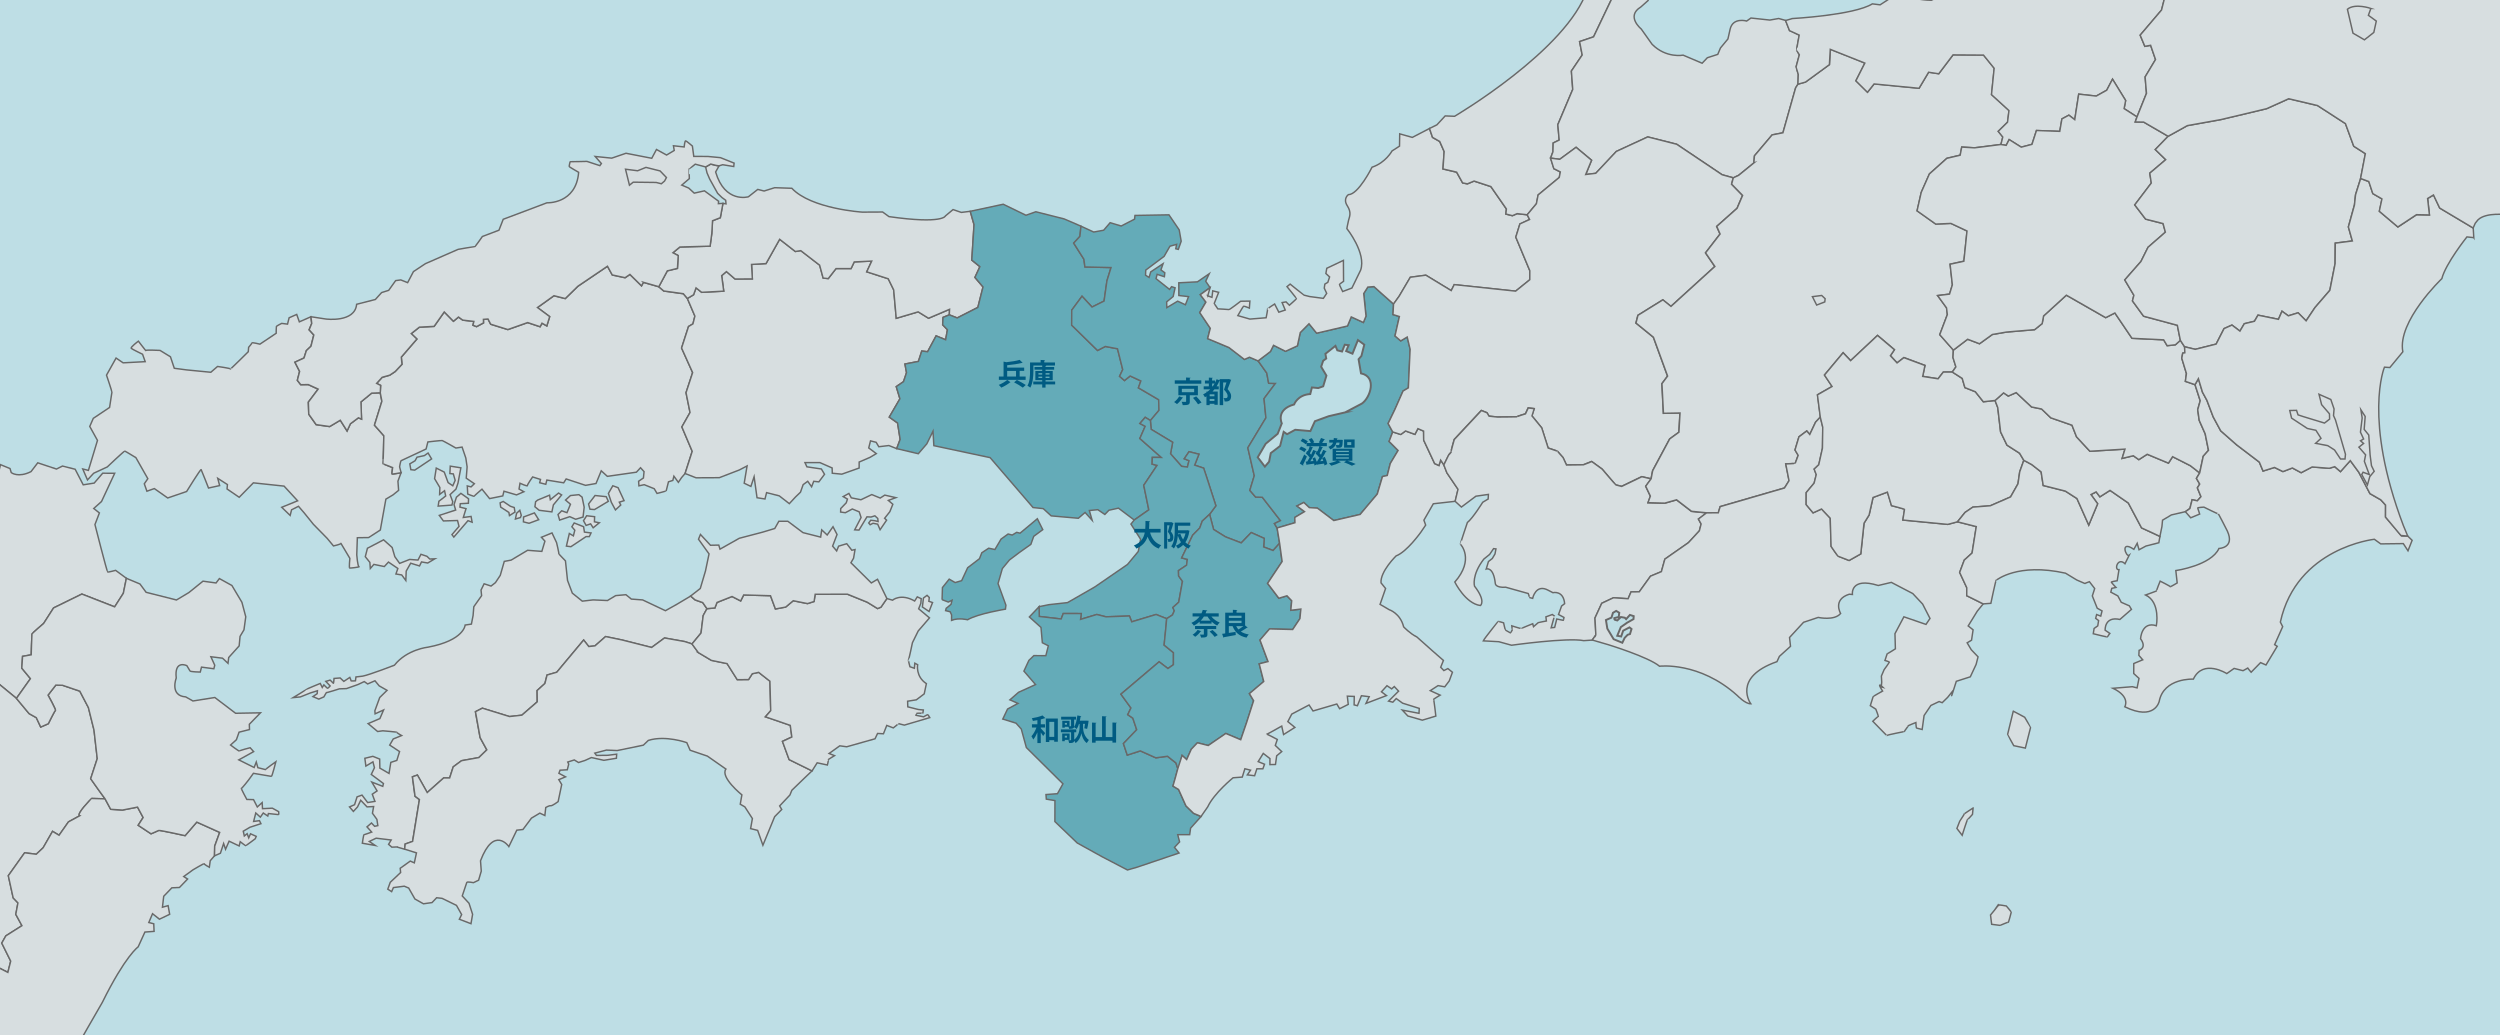 <?xml version="1.0" encoding="UTF-8"?><svg id="_レイヤー_2" xmlns="http://www.w3.org/2000/svg" xmlns:xlink="http://www.w3.org/1999/xlink" viewBox="0 0 1280 530"><defs><clipPath id="clippath"><rect width="1280" height="530" style="fill:none;"/></clipPath></defs><g id="_レイヤー_2-2"><g><rect width="1280" height="530" style="fill:#bedee5;"/><g style="clip-path:url(#clippath);"><g><path d="M-44.64,330.3l14.85-10.08,12.76-6.38,2.93-11.56-3.7-2.09-8.5,1.69-1.36,2.35-2.62-.28-.71-4.79-12.35-10.43-19.69-4.22-6.41-2.01,1.09-2.8,8.95-.43,8.33-4.04-6.77-.57,2.27-2.88-3.34-.46-1.8-3.53,7.31,1.47,2.36-1.71,.28-2.62,7.15-2.42,2.35,1.36-1.55,3.07,4.96,3.18-2.36,3.25,4.79,.83,10.12,1.03,5.35-5.95,2.09-3.7-2.53-.64-5.52,2.07-1.27,1.98-6.13-4.62-1.44-3.44,2.35-1.71,1.34,3.8,3.7,2.09,9.32-4.94,6.24-3.42,.92-6.68,5.08-7.94,5.15-.62,.91-3.61,4.87,2,.63,2.08s3.51,2.81,10.12-.51l3.45-4.51,9.57,3.19,3.08-1.53,6.5,1.64,4.13,7.97,5.61-.89,4.35-5.05,6.15,.02-6.73,14.44-3.99,3.6,2.89,2.27-2.28,5.96s6.17,24.23,6.53,24.33c.36,.09,4.07-.89,4.07-.89l5.5,4.08-1.56,7.68-4.45,6.94-16.79-6.55-14.48,7.1-5.08,7.93s-5.89,5.04-5.98,5.41c-.09,.36-.39,10.66-.39,10.66l-4.43,.8-.38,6.05,4.41,5.35-7.17,10.1-5.41-4.44-10.81-8.89-5.26,7.12-9.03-3.82-1.37,3.88-9.68,3.32,.52,7.05-10.21-2.2,1.28-4.54,1.03-5.12-1.79-4.04-.23-6.21-2.49-1.79,.38-7.59h0Z" style="fill:#d7dee0; stroke:#686868; stroke-miterlimit:10; stroke-width:.75px;"/><path d="M-48.2,437l1.64-3.43,2.53-.9-3.15-4.26,11.95-6.2,5.88-1.97-.98-3.7-8.04-.11-7.77,.34-6.78-.56,.37-2.98,10.94-3.76,3.26-2.25,6.24-1.88s2-6.41,1.74-6.86c-.27-.46,1.01-3.97,1.01-3.97l-1.79-8.14-5.05-2.82,.64-4.07-7.3-7.61,.03-12.29,10.21,2.2-.52-7.05,9.68-3.32,1.37-3.88,9.03,3.82,5.26-7.12,10.81,8.89,5.41,4.44,6.48,7.79,3.7,2.09,2.25,4.8,3.89-1.71s3.18-6.5,3.63-6.77c.45-.27-3.77-7.87-3.77-7.87l3.99-5.14,3.44,.1,8.84,3.01,4.4,8.41,2.86,11.48,1.67,14.65-3.37,10.29,3.96,5.61,3.42,4.71-6.87-.2s-8.15,8.17-6.08,8.84l-5.79,3.15-4.81,6.85-3.34-2-4.81,8.39-3.53,3.33-5.96-.74-8.35,11.72,2.5,11.39,2.43,2.54-1.1,5.87,3.15,5.79-8.24,5.22-2.09,3.7,4.58,9.23-1.46,5.78-10.56-5.36-6.61,6.4-5.5-4.08-8.86,3.14-13.73-3.47-3.6-3.99-2.15-5.16-3.78-6.34-8.42,4.4-9.85,.96-6.86-1.74-3.59-7.06,2.63-4.33,4.98-4.5,3.61,.91,1.19-4.7,5.25-2.52s4.37-9.66,4.46-10.02c.09-.36,10.95-6.84,10.95-6.84l1.37-5.42-3.16-1.19h0Z" style="fill:#d7dee0; stroke:#686868; stroke-miterlimit:10; stroke-width:.75px;"/><path d="M-27.51,497.97l8.86-3.14,5.5,4.08,6.61-6.4,10.56,5.36,1.46-5.78-4.58-9.23,2.09-3.7,8.24-5.22-3.15-5.79,1.1-5.87-2.43-2.54-2.5-11.39,8.35-11.72,5.96,.74,3.53-3.33,4.81-8.39,3.34,2,4.81-6.85,5.79-3.15c-2.07-.67,6.05-8.84,6.08-8.84l6.87,.2,2.88,5.34,6.05,.38,7.69-1.51,2.87,5.34-2.54,3.97,6.58,4.36s3.44-1.43,3.89-1.71c.45-.27,13.55,2.66,13.55,2.66l5.98-6.94,11.73,5.27-2.55,7.04-.11,4.97-2.17,2.52-.46,3.34s-2.71-1.45-2.61-1.81c.09-.36-5.79,3.14-5.79,3.14l-4.71,3.42,1.98,1.27-4.17,4.33-3.89,.17-4.17,4.33-.65,5.6,2.9-.8,.8,4.43-5.25,2.51-3.52-2.81-1.91,4.51,2.53,.64,.17,3.89-4.7,.35-3.45,7.58s-6.52,4.5-18.34,28.41c0,0-14.99,25.8-18.17,32.3,0,0-4.64,12.28,.41,15.09l-6.08,8.84-1.64,6.5-.92,5.15s-9.41,3.77-11.42,10.18c0,0-2.46,8.22-2.1,8.31,.36,.09-3.89,1.71-3.89,1.71l1.25,4.16-6.7,5.22,.8,4.43s-1.72,.72-2.08,.63c-.36-.09-1.7-5.43-1.7-5.43l-4.52,1.16-3.52-2.81,2.09-5.24-4.77-5.43-3.34-2,1.37-3.88,4.16-1.25,3.64-9.84-2.23-9.4-2.8,.44-3.61-.92-3.33-5.07-3.44,2.97-.68-15.55-4.14-3.35,2.27-2.89-9.83-6.71-.08-4.25,4.81-6.85-2.69-7.6-5.23-2.09-2.33-7.51,.1-4.97-6.3-6.98,3-5.77,13.73,3.47h0Z" style="fill:#d7dee0; stroke:#686868; stroke-miterlimit:10; stroke-width:.75px;"/><path d="M15.58,347.46l-4.41-5.35,.38-6.05,4.43-.8s.3-10.3,.39-10.66c.09-.36,5.98-5.41,5.98-5.41l5.08-7.93,14.48-7.1,16.79,6.55,4.45-6.94,1.56-7.68,6.95,2.91,3.15,4.26,15.53,3.93,6.34-3.78,7.25-5.85,6.68,.92,1.72-2.25,6.4,3.54,5.13,8.6,1.97,7.42-.92,6.68-2,3.34-.46,4.88-5.35,5.95-.37,2.98-2.8-2.63-5.96-.74,1.98,4.34-.46,1.81-6.32-.83-.64,2.53s-4.97-.1-5.24-.56c-.27-.45-1.62-2.72-1.62-2.72,0,0-6.5-3.18-5.44,6.31,0,0-3.46,9.12,4.85,9.68l3.7,2.09,11.21-1.78,10.64,8.08,12.74-.24-5.71,5.86,.08,2.71-5.34,1.34-1.37,3.88-2.99,2.7s4.51,3.45,4.6,3.09c.09-.36,5.43-1.7,5.43-1.7l1.8,1.99-7.6,4.22,7.85,3.91,1.09-2.8,.81,2.89s4.34,1.1,3.97,1.01c-.36-.09,5.25-4.05,5.25-4.05,0,0-1.92,7.58-2.28,7.49-.36-.09-9.21-1.56-9.21-1.56l-2.36,3.25s-3.45,4.51-3.81,4.42c-.36-.09,2.79,5.7,2.79,5.7l3.44,.1,1.93,3.76,2.49-2.25,.17,3.12,5.06-.25,3.2,1.77s.18,1.58,0,1.53c-.18-.05-5.24-.56-5.24-.56l-.32,1.27-2.3-1.54-1.5,2.12-2.34-2.13-1.1,4.33,2.98-.4,.76,1.54-5.65,1.84-3.4,2.02,.54,2.44,1.45-1.17,.81,2.13,.91-2.08,2.93,1.32-.5,1.22s-4.76,3.6-4.94,3.56c-.18-.04-2.75-2.04-2.75-2.04l-.55,2.17-5.15-2.45-1.82,4.15-.99-2.94-1.64,4.96-3.03,1.35,.11-4.97,2.55-7.04-11.73-5.27-5.98,6.94s-13.09-2.93-13.55-2.66c-.45,.27-3.89,1.71-3.89,1.71l-6.58-4.36,2.54-3.97-2.87-5.34-7.69,1.51-6.05-.38-2.88-5.34-3.42-4.71-3.96-5.61,3.37-10.29-1.67-14.65-2.86-11.48-4.4-8.41-8.84-3.01-3.44-.1-3.99,5.14s4.22,7.6,3.77,7.87c-.45,.27-3.63,6.77-3.63,6.77l-3.89,1.71-2.25-4.8-3.7-2.09-6.48-7.79,7.17-10.1h0Z" style="fill:#d7dee0; stroke:#686868; stroke-miterlimit:10; stroke-width:.75px;"/><polygon points="292.8 269.7 293.98 267.76 298.8 269.68 299.23 272.44 302.61 272.87 301.72 274.75 300.04 274.75 292.3 279.91 290 279.61 291.5 273.14 293.57 274.36 294.3 271.47 292.8 269.7 292.8 269.7 292.8 269.7" style="fill:#d7dee0; stroke:#686868; stroke-miterlimit:10; stroke-width:.75px;"/><polygon points="300.37 264.07 304.44 264.54 304.34 267.16 306.86 267.66 303.7 270.22 302.4 268.21 300.09 269.02 298.75 266.59 300.37 264.07 300.37 264.07 300.37 264.07" style="fill:#d7dee0; stroke:#686868; stroke-miterlimit:10; stroke-width:.75px;"/><polygon points="289.55 256.02 292.08 253.72 296.39 253.27 298.03 254.53 299.1 259.69 298.52 264.72 294.74 265.86 291.72 264.53 286.53 266.29 285.71 263.43 287.59 261.53 290.29 262.49 292.07 258.19 289.55 256.02 289.55 256.02 289.55 256.02" style="fill:#d7dee0; stroke:#686868; stroke-miterlimit:10; stroke-width:.75px;"/><path d="M203.22,433.64l-2.59,.11-1.68-1.45,1.33-2.22-7.7-.93-3.5,1.68,3.06,2.06-6.62-1.16s.62-4.45,.86-4.39c.24,.06,3.92-1.32,3.92-1.32l-2.4-2.66,2.29-1.98,1.63,1.69,1.63-.36-.48-3.19-2.28-3.14,.61-3.43-3.38,.17-3.24-3.39-1.64,3.43-2.11,2.29-1.98-2.3,2.59-1.14,1.28-4.02,2.53-.9,2.88,3.81,3.74-.59-1.37-3.68,2.47-1.68-2.7-4.53,5.6,2.19,.36-1.44-6.24-4.66,1.63-3.43-.77-3.01-3.62,2.16-.53-3.98,4.1-1.01,3.49,1.4,.1,4.64,4.69,2.72,.92-5.66,3.07-1.01,1.41-4.52-5.05-3.33,1.81-3.13,4.28-1.74s-2.46-1.39-2.4-1.63c.06-.24-7.23-.81-7.23-.81l-2.65,.36-4.87-4.05,6.03-2.57,1.89-4.4-4.34,1.97-.12-1.57,2.49-6.79,3.75-3.66-4.03-2.3-2.16-2.6-3.74,1.62-1.74-1.21-3.19,1.5-5.91,2.09-3.62,.12s-6.69,2.15-6.63,1.9c.06-.24-1.33,2.23-1.33,2.23l-2.59,1.13-3.01-1.28,2.17-1.5,.13-1.5-3.62,1.13-5.13,2.04-3.67,.35s6.34-3.78,6.4-4.02c.06-.24,7.48-3.24,7.48-3.24l1.01,2.06,.85-1.32s1.63,1.69,1.86,1.75c.24,.06,1.33-1.2,1.33-1.2l-2.22-2.35s2.47-.66,2.23-.72c-.24-.06,1.44,1.4,1.62,1.69,.18,.3,.37-2.47,.37-2.47l3.14-.24,1.86,1.75,3.08-2.04s.65,1.45,.59,1.69c-.06,.25,2.29,.07,2.29,.07l.25-1.99,3.43-.41c3.5-.65,16.28-5.61,16.28-5.61,6.41-8.12,17.2-9.23,17.2-9.23,18.56-3.5,19.01-11.33,19.01-11.33l3.2-.48,.86-4.39,.37-4.51,3.99-5.65-.29-2.9,1.58-3.19,3.55,1.16,2.23-1.74,2.48-3.73,2.06-7.16,3.5-.65,8.44-5.03,7.29,.56,1.58-5.24-1.8-1.99,5.42-2.22,2.34,4.95s1.37,5.73,1.13,5.67c-.24-.06,3.42,3.68,3.42,3.68l1.06,10.01,2.45,6.51,5.11,4.11,5.54-.64,7.35,.32,4.22-2.52,5.24-.46,2.76,2.24,5.79,.43,11.67,5.52,5.98-3.36,6.93-4.13,2.31,1.99,3.88,1.37,2.16,3.11-1.91,3.49-1.11,8.94-4.63,5.62-3.79-1.21-10.3-1.84-6.61,4.86-15.17-3.84-8.4-1.74-5.44,4.77-3.17,.35-2.61-3.35-13.78,16.5-4.97,1.43-1.1,4.33-3.99,3.6,.07,5.78-7.88,6.84-6.32,.71-13.91-4.29-3.53,1.8,2.4,13.29,3.42,6.24-4.08,3.96-8.86,1.6-4.26,3.15-1.83,5.69h-3.07s-8.42,7.47-8.42,7.47l-5.03-8.96-2.53,.9,1.33,9.94,2.25,1.72-3.5,21.41-3.8,1.35-.28,2.62-3.94-1.13h0Z" style="fill:#d7dee0; stroke:#686868; stroke-miterlimit:10; stroke-width:.75px;"/><path d="M357.55,334.09l6.68,3.99,8.04,1.65,5.22,8.24,5.78-.07,1.91-2.98,3.26-.71,5.77,4.53,.41,15.09-2.72,3.15,12.73,4.37,.8,5.97-4.8,2.24,3.41,9.32,11.73,5.79-3.72,3.54-6.62,6.4-1,2.44-5.26,5.59,1.08,1.81-3.63,3.69-6.01,14.62-2.69-7.6-3.61-.91,.92-5.15-3.87-5.98-2.35-1.36,.83-4.79s-11.18-8.98-8.18-13.22l-9.47-6.62-8.85-3.01-1.71-3.89s-10.92-3.92-19.69-1.14l-2.54,2.43-13.38,2.76-5.51-.24-5.97,1.56,.85,1.18,5.78-.07,4.57-.57-.14,2.08-6.42,1.06-6.37-1.42-3.26,1.48-3.35,1.07-2.16-1.32-3.35,1.07,.49,1.08-.73,2.89-3.7,.21-.59,1.58,3.39,1.82-3.44,1.44,1.49,2.49-1.84,8.76s-3.08,2.3-3.8,2.11c-.72-.18-2.53,.9-2.53,.9l-.46,4.11-2.57-1.23-4.3,2.56-4.35,5.82-3.16,.35-4.05,8.39s-7.6-10.96-14.52,7.28l.39,5.29-1.37,4.65-2.62,1.26s-3.29-.64-3.43-.1c-.14,.54-2.32,6.9-2.32,6.9l3.47,3.76,1.83,5.66-.83,4.79-5.96-2.28,1.18-2.39-2.65-4.71-7.35-3.59-2.8-.32-2.36,2.48-4.39,.62-4.37-2.45-3.19-5.61-2.26-.95-5.56,.71-.91,2.08-1.98-1.27,1.28-3.52,5.3-5-.22-2.17,5.16-3.69,2.07,.91,1.1-5.1-6.05-1.92,.28-2.62,3.8-1.35,3.5-21.41-2.25-1.72-1.33-9.94,2.53-.9,5.03,8.96,8.42-7.48h3.07s1.83-5.68,1.83-5.68l4.26-3.15,8.86-1.6,4.08-3.96-3.42-6.24-2.4-13.29,3.53-1.8,13.91,4.29,6.32-.71,7.88-6.84-.07-5.78,3.99-3.6,1.1-4.33,4.97-1.43,13.78-16.5,2.61,3.35,3.17-.35,5.44-4.77,8.4,1.74,15.17,3.84,6.61-4.86,10.3,1.84,3.79,1.21,3.24,4.41h0Z" style="fill:#d7dee0; stroke:#686868; stroke-miterlimit:10; stroke-width:.75px;"/><polygon points="472.81 306.19 474.65 304.81 475.8 305.93 475.57 307.86 477.46 308.5 475.68 313.08 472.26 310.78 472.81 306.19 472.81 306.19 472.81 306.19" style="fill:#d7dee0; stroke:#686868; stroke-miterlimit:10; stroke-width:.75px;"/><path d="M366.02,311.26l1.09-2.8,7.69-3.05,4.42,2.27,1.55-3.07,13.73,.4,2.51,6.78,5.24-.98,3.89-3.24,7.31,1.47,3.35-1.07,.55-3.7,16.54-.04,10.11,4.09,5.32,3.27,1.72-.72,3.04-4.42,2.9,.84s4.19-3.63,11.32,.42l1.35-2.11,2.01,.92-.2,2.4-1.11,2.78,5.55,4.66-5.78,6.7-2.95,5.99s-1.85,8.92-2.04,8.87c-.19-.05,.76,3.45,.76,3.45l2.26,.78,.24-2.59,1.44,.77s-1.12,6.04,4.48,9.7l-1.11,5.22-4.04,3.06-4.46,.71,.09,2.88s5.17,1.31,5.37,1.36c.19,.05,2.59,.25,2.59,.25,0,0-.29,1.96-.24,1.77,.05-.19-3.65-.1-3.46-.05,.19,.05-.05,1-.05,1l3.89,.78s1.92-1.15,2.11-1.1c.19,.05,1.04,1.5,1.04,1.5l-13.01,3.85s-3.26-.82-3.06-.78c.19,.05-2.6,2.2-2.6,2.2l-3.35-1.26-1.69,4.27-3.02-.16-1.3,2.73-14.49,4.09-3.55-.49-5.48,3.92,2.78,1.11s-3.37,2.01-3.17,2.06c.2,.05-.48,2.73-.48,2.73l-5.23-1.12-2.63,4.15-11.73-5.79-3.41-9.32,4.8-2.24-.8-5.97-12.73-4.37,2.72-3.15-.41-15.09-5.77-4.53-3.26,.71-1.91,2.98-5.78,.07-5.22-8.24-8.04-1.65-6.68-3.99-3.24-4.41,4.63-5.62,1.11-8.94,1.91-3.49,4.07-.37h0Z" style="fill:#d7dee0; stroke:#686868; stroke-miterlimit:10; stroke-width:.75px;"/><polygon points="358.55 301.29 361.2 292.35 363.03 283.6 357.63 276.08 358.63 273.64 363.77 279.17 368.01 279.09 368.64 281.17 378.51 275.6 390.44 272.47 396.68 270.59 398.77 266.89 403.38 266.9 411.13 272.71 420.17 275 420.72 271.29 423.51 273.92 426.5 269.68 428.57 273.66 426.29 279.62 428.37 282.07 429.37 279.63 433.53 278.38 436.14 281.73 437.77 281.37 437.03 285.8 435.67 288.14 446.12 298.47 449.29 296.59 454.09 306.45 451.06 310.87 449.33 311.59 444.01 308.32 433.9 304.22 417.37 304.27 416.81 307.97 413.47 309.04 406.15 307.57 402.26 310.82 397.02 311.8 394.5 305.01 380.77 304.61 379.23 307.68 374.8 305.41 367.11 308.45 366.02 311.26 361.95 311.63 359.8 308.52 355.91 307.16 353.6 305.17 358.55 301.29 358.55 301.29 358.55 301.29" style="fill:#d7dee0; stroke:#686868; stroke-miterlimit:10; stroke-width:.75px;"/><polygon points="434.63 252.63 435.87 254.9 440.8 255.87 446.36 253.22 450.66 255 453 253.5 458.67 254.8 454.83 256.21 457.13 258.18 455.6 261.99 452.92 265.36 453.94 266.32 450.61 271.21 449.37 268.37 446.98 267.91 445.52 268.66 444.78 267.77 445.83 266.37 447.86 266.59 449.58 267.03 449.41 265.45 447.94 264.1 445.96 264.72 443.89 264.61 439.8 271.4 437.6 271.27 440.87 264.97 439.92 262.07 436.38 260.61 432.82 262.51 430.4 262.17 430.44 260.37 433.27 257.45 433.9 255.52 431.7 254.26 434.63 252.63 434.63 252.63 434.63 252.63" style="fill:#d7dee0; stroke:#686868; stroke-miterlimit:10; stroke-width:.75px;"/><polygon points="188.13 280.7 196.39 276.39 200.78 280.32 202.15 285.02 204.61 288.46 209.74 286.43 214.01 286.75 215.53 283.8 218.6 284.83 220.04 286.22 222.63 286.11 219.01 288.26 215.81 287.71 214.79 289.76 210.27 288.36 207.98 292.39 207.78 297.21 205.68 294.37 202.72 293.88 203.7 291.05 198.89 287.78 196.77 290.07 191.42 288.97 189.6 291.07 189.37 287.94 187.03 285.03 188.13 280.7 188.13 280.7 188.13 280.7" style="fill:#d7dee0; stroke:#686868; stroke-miterlimit:10; stroke-width:.75px;"/><path d="M195.52,205.44l-3.8,12.24,4.79,5.44s-.29,14.36-.46,14.32c-.17-.04,4.96,1.96,4.96,1.96,0,0-.42,3.06-.3,3.27,.13,.21,4.64-.65,4.64-.65l-1.61,4.34,.35,4.7-2.9,2.34-3.62,2.16-2.85,15.8-5.98,3.87-5.78,.08-.3,8.76s.44,5.88,1.15,6.06c.72,.18-4.43,.8-4.79,.71-.36-.09,.1-4.97,.1-4.97,0,0-4.85-8.15-4.58-7.69,.27,.45-3.8,1.34-3.8,1.34l-3.24-3.9-7.03-7.16-4.68-5.8-2.97-3.44-3.53,1.79-.73,2.89-4.32-4.17,8.14-3.32-6.94-7.52-15.72-1.67-7.25,7.39-6.22-4.26,.19-2.26-4.96-3.18,.98,3.71-5.7,1.25s-3.5-8.96-3.77-9.41c-.27-.45-7.44,11.19-7.44,11.19l-9.68,3.31-6.85-4.81-3.8,1.35-1.34-3.8,1.81-2.61-6.11-10.77s-5.32-3.27-5.68-3.36c-.36-.09-8.97,8.11-8.97,8.11l-6.97,3.23-3.17,3.42-2.42-5.61,2.89,.73,4.65-15.35-3.96-7.15,1.82-4.15,8.33-5.58s1.11-7.41,1.2-7.77c.09-.36-2.77-8.77-2.77-8.77l4.9-8.75,3.61,2.45,11.3-.6-1.35-3.8s-5.14-2.46-5.77-3c-.63-.54,3.63-3.69,3.63-3.69,0,0,4.05,5.25,3.78,4.8-.27-.45,7.32-.07,7.32-.07l5.32,3.27,1.97,5.88,6.32,.83,12.38,1.21,3.44-2.97s6.68,.93,6.59,1.28c-.09,.36,9.15-8.83,9.15-8.83l.18-2.26s1.63-1.89,1.72-2.25c.09-.36,4.06,.64,4.06,.64l8.33-5.58s0-3.07,.1-3.43c.09-.36,2.72-1.62,2.72-1.62l2.98,.37,.82-3.25,3.89-1.71,1.34,3.8,5.91-2.6,.42,3.43-1.34,3.25,2.4,2.65-1.46,5.78-2.35,2.22-1.21,3.79-4.65,2.16,2.4,4.7-1.16,4.57,1.74,2.24,3.86-.05,5.05,2.31-5.02,6.67,.22,6.2,3.78,5.32,6.92,.98,5.43-3.24,3.48,5.49,1.7-3.67,4.1-3.06,1.62,.67-.33-8.8,5.5-4.5,4.39-.16,.83,4.29h0Z" style="fill:#d7dee0; stroke:#686868; stroke-miterlimit:10; stroke-width:.75px;"/><path d="M355.79,161.85l-1.01,3.97-2.26,1.35-3.56,11.01,5.66,12.58-3.37,10.29,2.05,10.13-4.18,7.4,5.29,12.48-3.65,11.38-1.81,2.1-1.63,2.41-2.28-3.14-.55,2.17-2.23,.71s-1.1,4.34-1.16,4.58c-.06,.24-4.7,1.37-4.7,1.37l-1.44-2.42-5.11-2.06-2.72,.59-.17-2.35,2.48-1.68,.31-3.25-1.8-1.99-2.11,2.28-14.88,2.13-3.12-2.84-2.68,6.5-5.36,.95-9.93-3.28-1.27,1.98-8.61-1.41-.55,2.16-3.13-.79,.43-1.69-4.04-1.27s-2.78,3.91-2.67,4.45c.12,.54-3.79-1.22-3.79-1.22l-.49,2.95,2.47,1.39-3.75,1.62-6.44-1.89-.61,2.41-6.75,1.37-3.9-4.83s-3.92,3.36-3.99,3.6c-.06,.24-3.3-1.1-3.3-1.1l-.23-4.15,1.93,.49,1.69-1.63-4.15-2.84,.44-5.78-.66-4.52-1.91-5.61-3.19,.48s-6.5-3.7-6.97-3.82c-.49-.12-7.36,.7-7.36,.7l-.91,3.61s-12.48,5.81-12.78,5.99c-.31,.19-.79,3.14-.79,3.14l.77,3.01s-4.51,.86-4.64,.65c-.12-.21,.3-3.27,.3-3.27,0,0-5.13-2-4.96-1.96,.17,.04,.46-14.32,.46-14.32l-4.79-5.44,3.8-12.24-.83-4.29,.19-3.8-2.05-1.03,2.84-3.12,3.86-1.08,2.78-1.86,3.5-3.72-.35-3.68,7.98-9.25-2.89-2.78,4.17-3.3,7.54-.4,5.2-7.39,4.69,4.77,2.6-2.16,2.16,1.57,5.72,.68-.49,1.93,1.86,.73,3.56-1.91-.05-1.81,2.35-.18,1.37,2.66,8.79,2.74,10.13-3.58,6.38,2.13,.97-1.81,2.47,1.39,1.46-4.76-6.25-4.65,8.45-6.05,5.78,1.46,6.46-6.31,15.15-10.25,2.46,4.47,6.56,1.41,2.48-1.68,5.94,5.85,.97-1.8,7.89,2.25,2.52,2.18,10.03,1.39,2.07,2.44,3.86,9.05h0Z" style="fill:#d7dee0; stroke:#686868; stroke-miterlimit:10; stroke-width:.75px;"/><polygon points="273.62 262.61 275.81 266.09 270.88 267.92 267.99 267.19 268.07 264.69 273.62 262.61 273.62 262.61 273.62 262.61" style="fill:#d7dee0; stroke:#686868; stroke-miterlimit:10; stroke-width:.75px;"/><polygon points="263.67 262.18 260.84 263.99 260.55 262.37 256.35 259.63 256.06 257.47 257.64 256.74 261.34 259.22 263.28 259.85 263.67 262.18 263.67 262.18 263.67 262.18" style="fill:#d7dee0; stroke:#686868; stroke-miterlimit:10; stroke-width:.75px;"/><polygon points="264.49 262.81 266.14 261.27 266.89 263.83 266.46 264.98 263.89 265.74 264.49 262.81 264.49 262.81 264.49 262.81" style="fill:#d7dee0; stroke:#686868; stroke-miterlimit:10; stroke-width:.75px;"/><polygon points="275.28 256.04 281.37 253.53 281.76 255.86 285.98 252.45 287.55 253.41 283.33 258.5 282.57 262.08 276.06 261.27 273.87 259.45 274.23 256.89 275.28 256.04 275.28 256.04 275.28 256.04" style="fill:#d7dee0; stroke:#686868; stroke-miterlimit:10; stroke-width:.75px;"/><polygon points="301.34 258.03 304.67 253.7 310.38 254.3 311.47 256.67 304.39 260.89 302.06 260.72 301.34 258.03 301.34 258.03 301.34 258.03" style="fill:#d7dee0; stroke:#686868; stroke-miterlimit:10; stroke-width:.75px;"/><polygon points="313.76 248.72 316.45 249.69 319.52 256.33 317.08 257.11 317.83 258.56 315.1 261.08 313.01 257.2 311.5 252.63 313.76 248.72 313.76 248.72 313.76 248.72" style="fill:#d7dee0; stroke:#686868; stroke-miterlimit:10; stroke-width:.75px;"/><polygon points="232.47 258.36 233.69 254.57 235.98 252.59 239.89 255.37 239.82 257.66 235.66 257.89 235.48 259.64 238.61 260.43 237.21 264.95 241.19 264.42 241.72 267.36 239.61 266.58 232.36 274.99 231.4 273.72 235.02 269.51 234.25 266.5 227.02 266.72 224.92 263.88 233.3 261.14 232.47 258.36 232.47 258.36 232.47 258.36" style="fill:#d7dee0; stroke:#686868; stroke-miterlimit:10; stroke-width:.75px;"/><polygon points="225.08 253.16 225.21 249.61 222.51 245.08 223.37 239.66 227.46 241.72 229.43 247.09 231.83 248.72 233.05 245.95 232.1 242.64 230.34 242.46 230.53 238.66 235.96 239.52 234.49 247.35 233.46 250.41 230.44 253.24 231.81 256.92 231.38 258.6 224.34 259.12 224.71 256.65 228.2 253.95 227.61 251.24 225.08 253.16" style="fill:#d7dee0; stroke:#686868; stroke-miterlimit:10; stroke-width:.75px;"/><polygon points="210.35 240.47 209.82 237.51 212.53 235.89 213.51 234.09 217.3 233.26 219.17 231.94 220.98 234.96 212.34 240.71 210.35 240.47 210.35 240.47 210.35 240.47" style="fill:none; stroke:#686868; stroke-miterlimit:10; stroke-width:.75px;"/><polygon points="355.11 150.92 356.38 147.4 359.26 149.67 370.56 149.07 369.5 141.11 371.95 139.04 376.36 142.85 385.22 142.78 384.79 135.37 392.2 134.94 399.19 122.49 407.22 128.75 410.02 128.31 419.67 135.74 421.46 142.35 424.08 142.63 428.07 137.49 435.75 137.51 437.38 134.08 446.33 133.66 443.78 139.16 454.8 142.71 457.58 148.42 458.89 162.97 470.11 159.65 475.43 162.93 486.2 158.35 486.06 161.2 482.84 162.5 482.65 166.29 485.08 168.83 484.16 173.97 479.29 171.97 474.93 180.09 471.95 179.72 470.22 185.05 463.34 186.39 464.14 190.81 462.59 195.42 458.88 197.94 460.76 204.18 455.31 213.56 459.55 216.56 460.88 224.96 459.11 229.7 455.09 228.11 449.94 228.73 448.59 226.46 445.7 225.73 444.79 229.34 448.66 232.25 445.5 234.14 439.89 236.56 439.88 239.63 436.08 240.98 431.01 242.77 426.13 242.3 426.05 239.59 419.82 236.86 412.14 236.84 413.13 239.01 420.54 240.12 422.16 242.83 419.25 246.71 416.63 246.43 415.54 249.23 413.56 246.42 411.21 248.13 409.84 252.01 407.3 254.45 404.13 257.87 398.99 253.88 392.49 252.23 391.67 255.48 387.6 254.84 386.1 244.08 384.46 249.05 381.03 247.41 382.5 238.56 378.52 240.63 368.29 244.57 356.37 244.63 350.77 242.44 354.42 231.07 349.12 218.58 353.3 211.19 351.25 201.06 354.63 190.77 348.97 178.19 352.53 167.18 354.79 165.83 355.79 161.85 351.93 152.81 355.11 150.92 355.11 150.92 355.11 150.92" style="fill:#d7dee0; stroke:#686868; stroke-miterlimit:10; stroke-width:.75px;"/><path d="M368.14,84.93l-1.74,3.13c4.74,16.19,16.77,12.7,16.77,12.7l4.8-3.78,3.25,.82,5.42-1.7,8.77,.3c10,10.6,36.11,12.21,36.11,12.21l10.39-.06,3.24,2.36c27.82,3.96,28.92-.37,28.92-.37l3.89-3.24,4.24,1.46,4.56-.57,1.93,6.83-1.14,18.16,4.15,3.36-2.54,5.51,4.14,4.89-2.65,10.47-10.59,5.39-4.02-1.59,.14-2.85-10.77,4.58-5.32-3.27-11.21,3.31-1.31-14.55-2.79-5.7-11.01-3.55,2.55-5.5-8.95,.42-1.64,3.43-7.68-.02-3.99,5.14-2.62-.28-1.79-6.6-9.65-7.44-2.8,.44-8.02-6.26-6.99,12.45-7.41,.43,.43,7.41-8.86,.06-4.42-3.81-2.44,2.07,1.06,7.95-11.3,.6-2.88-2.27-1.27,3.52-3.17,1.89-2.07-2.44-10.03-1.39-2.52-2.18,4.36-8.12,5.18-1.25,.39-6.56-2.71-1.45,3.56-2.94,15.48-.44,.86-6.44,.39-6.57,3.98-1.55,1.35-7.34,1.57,.23-.17-1.83-1.89-1.38-2.23-2.17-4.06-7.3-1.38-3.19-.71-3,2.61-1.48,2.69,.68,1.55,.24h0Z" style="fill:#d7dee0; stroke:#686868; stroke-miterlimit:10; stroke-width:.75px;"/><path d="M329.43,144.55l-.03,.06-.94,1.74-5.94-5.85-2.48,1.68-6.56-1.41-2.46-4.47-15.15,10.25-6.46,6.31-5.78-1.46-8.45,6.05,6.25,4.65-1.46,4.76-2.47-1.39-.97,1.81-6.38-2.13-10.13,3.58-8.79-2.74-1.37-2.66-2.35,.18,.05,1.81-3.56,1.91-1.86-.73,.49-1.93-5.72-.68-2.16-1.57-2.6,2.16-4.69-4.77-5.2,7.39-7.54,.4-4.17,3.3,2.89,2.78-7.98,9.25,.35,3.68-3.5,3.72-2.78,1.86-3.86,1.08-2.84,3.12,2.05,1.03-.19,3.8-4.39,.16-5.5,4.5,.33,8.8-1.62-.67-4.1,3.06-1.7,3.67-3.48-5.49-5.43,3.24-6.92-.98-3.78-5.32-.22-6.2,5.02-6.67-5.05-2.31-3.86,.05-1.74-2.24,1.16-4.57-2.4-4.7,4.65-2.16,1.21-3.79,2.35-2.22,1.46-5.78-2.4-2.65,1.34-3.25-.42-3.43,7.65,1.17s14.88,1.96,15.75-7.55l9.58-2.45,3.2-3.54,3.62-1.14,3.57-4.99,2.65-.35,3.49,1.4,2.97-5.66,6.16-4.08,16.7-7.3s8.32-1.48,8.56-1.42c.24,.06,3.87-5.17,3.87-5.17l8.5-3.23,2.18-5.59,22.37-8.43s14.94,.71,16.25-15.62c0,0-4.93-2.78-4.87-3.02,.06-.24,.37-2.47,.61-2.41,.24,.06,8.49-.16,8.49-.16l6.62,2.18,.79-1.08-3.18-3.62,8.49,.86,7.29-2.5,13.19,2.57,2.42-4.51,5.17,2.85,3.92-2.34-.41-2.41,5.48,.61s.32-3.25,.79-3.13c.48,.12,3.43,2.67,3.43,2.67l.71,5.3,7.17,.02,6.5,.62,6.98,2.79-.18,1.75-5.66-.92-1.89,.57-1.55-.24-2.69-.68-2.61,1.48-5.31-1.41s-3.04,2.46-3.12,2.44c-.09-.02,.09,4.95,.09,4.95l-3.88,3.32,3.55,1.52,2.84,2.6,5.23-1.18,7.25,5.33-.13,1.23,2.35-.14-1.35,7.34-3.98,1.55-.39,6.57-.86,6.44-15.48,.44-3.56,2.94,2.71,1.45-.39,6.56-5.18,1.25-4.36,8.12-7.89-2.25h0Z" style="fill:#d7dee0; stroke:#686868; stroke-miterlimit:10; stroke-width:.75px;"/><polygon points="341.22 90.91 337.97 87.52 330.74 85.7 326.46 87.43 320.26 86.63 322.28 94.82 324.21 93.27 335.97 93.42 338.61 94.09 340.24 92.71 341.22 90.91 341.22 90.91 341.22 90.91" style="fill:#d7dee0; stroke:#686868; stroke-miterlimit:10; stroke-width:.75px;"/><polygon points="490.07 162.79 500.66 157.4 503.31 146.92 499.17 142.03 501.71 136.52 497.57 133.17 498.71 115.01 496.78 108.18 513.65 104.57 525.29 110.21 530.35 108.42 544.8 112.07 553.46 115.8 552.91 121.04 549.73 124.47 554.95 132.71 555.48 136.68 568.85 136.99 566.76 143.76 565.28 154.15 559.12 157.21 553.99 151.68 548.73 158.8 548.7 166.48 561.95 179.44 565.93 177.38 572.16 178.57 574.84 189.24 573.21 192.67 575.73 194.84 578.63 192.5 584.13 195.05 582.86 198.57 593.23 204.65 593.4 210.08 589 215.31 586.34 213.67 583.62 216.83 586.33 218.28 583.6 224.51 594.59 234.21 589.99 234.19 589.88 237.63 592.41 238.27 585.6 248.46 588.19 261.03 580.72 266.25 572.65 260.17 567.77 261.24 565.68 263.4 562.08 260.95 557.74 261.39 559.17 266.36 555.56 262.38 552.12 265.35 538.21 264.13 534.15 260.42 528.91 259.86 506.94 234.31 478.13 228.18 477.7 220.76 474.52 227.26 470.17 232.31 459.11 229.7 460.88 224.96 459.55 216.56 455.31 213.56 460.76 204.18 458.88 197.94 462.59 195.42 464.14 190.81 463.34 186.39 470.22 185.05 471.95 179.72 474.93 180.09 479.29 171.97 484.16 173.97 485.08 168.83 482.65 166.29 482.84 162.5 486.06 161.2 490.07 162.79 490.07 162.79 490.07 162.79" style="fill:#64abb8; stroke:#686868; stroke-miterlimit:10; stroke-width:.75px;"/><path d="M482.34,307.05l.19-6.24,3.46-4.29,3.05,1.75,3.32-.97,3.08-6.63,6.05-4.62,1.2-3.05,3.52-2.32,3.18,.66,3.17-5.35,3.59-2.58,2.1,.53,2.31-1.38,1.7,.43,8.86-7.4,2.78,5.59-4.64,3.43-1.46,4.1-5.96,4.22-5,3.77-3.63,4.39-2.22,7.69,4.04,11.08-.24,2.03s-14.13,2.3-19.4,5.43c0,0-4.6-1.16-8.19,.3v-2.8s-.7-1.58-.7-1.58l-2.36-.6,.3-1.18,2.47-2.03,.53-2.1-1.91,.92-3.19-1.22h0Z" style="fill:#64abb8; stroke:#686868; stroke-miterlimit:10; stroke-width:.75px;"/><polygon points="593.4 210.08 593.23 204.65 582.86 198.57 584.13 195.05 578.63 192.5 575.73 194.84 573.21 192.67 574.84 189.24 572.16 178.57 565.93 177.38 561.95 179.44 548.7 166.48 548.73 158.8 553.99 151.68 559.12 157.21 565.28 154.15 566.76 143.76 568.85 136.99 555.48 136.68 554.95 132.71 549.73 124.47 552.91 121.04 553.46 115.8 559.97 118.8 565.06 117.88 568.39 114.01 574.05 115.72 580.9 112.19 581.1 110.3 598.5 109.99 603.75 117.69 604.77 123.5 603.3 127.69 601.99 127.36 602.43 125.11 599.01 126.06 596.02 131.26 586.62 138.29 586.52 140.9 588.31 142.05 589.17 139.21 595.49 135 594.4 138.19 596.39 139.66 596.16 141.68 592.45 140.46 591.89 142.67 598.81 148.17 599.86 146.77 601.65 147.36 600.66 151.82 597.32 154.57 597.42 157.51 602.96 154.2 606.93 156.04 608.54 151.87 603.56 151.3 603.54 144.79 613.09 144.3 619.12 140.15 617.32 143.99 619.54 147.26 614.54 150.86 617.42 154.66 614.27 160.02 619.66 168.05 618.32 173.34 629.22 177.89 637.15 184 639.74 182.86 644.14 184.74 648.58 190.99 649.55 196.24 652.99 196.33 647.18 204.09 648.15 213.94 638.89 229.28 642.19 243.56 639.91 251.06 642.88 254.5 646.31 254.6 655.59 266.56 652.51 268.08 653.86 270.34 655.14 278.16 651.82 281.86 646.99 280.05 647.27 275.65 640.62 272.67 635.51 277.97 627.46 274.87 621.36 271.09 619.31 263.33 622.53 258.96 617.79 244.3 616.26 239.69 611.66 238.14 613.85 232.55 608.79 231.27 606.34 234.87 608.77 235.88 607.95 239.13 604.97 238.76 599.3 232.32 600.4 226.45 589.39 219.83 589 215.31 593.4 210.08 593.4 210.08 593.4 210.08" style="fill:#64abb8; stroke:#686868; stroke-miterlimit:10; stroke-width:.75px;"/><polygon points="588.19 261.03 585.6 248.46 592.41 238.27 589.88 237.63 589.99 234.19 594.59 234.21 583.6 224.51 586.33 218.28 583.62 216.83 586.34 213.67 589 215.31 589.39 219.83 600.4 226.45 599.3 232.32 604.97 238.76 607.95 239.13 608.77 235.88 606.34 234.87 608.79 231.27 613.85 232.55 611.66 238.14 616.26 239.69 617.79 244.3 622.53 258.96 619.31 263.33 615.55 266.8 614.28 270.32 610.65 274.01 605.02 285.65 607.9 286.39 607.53 289.37 603.37 292.16 603.45 294.87 605.43 297.67 603.5 308.33 600.51 311.03 601.23 312.75 600.32 314.83 597.34 316.76 591.92 314.62 579.44 318.38 578.27 315.39 566.25 315.81 561.56 314.62 553.24 317.13 553.61 314.15 544.39 314.12 543.3 316.92 532.1 315.62 532.02 310.61 537.08 309.58 546.57 308.53 560.52 300.52 577.26 289.01 582.8 282.34 583.99 276.1 579.04 268.32 580.72 266.25 588.19 261.03 588.19 261.03 588.19 261.03" style="fill:#64abb8; stroke:#686868; stroke-miterlimit:10; stroke-width:.75px;"/><polygon points="609.58 424.01 609.12 427.36 602.98 427.34 603.96 431.04 601.33 433.84 603.67 436.74 582.23 443.99 577.26 445.43 564.36 438.7 551.55 431.61 540.1 420.65 540.13 409.9 535.71 409.16 535.54 406.81 541.41 406.37 544.23 401.32 525.49 382.74 522.89 373.25 520.19 370.26 513.42 368.16 515.87 363.02 521.21 360.14 517.06 358.32 521.5 354.45 530.19 350.5 524.24 343.61 526.79 338.11 529.33 335.68 535.47 335.69 536.75 330.64 533.68 329.09 532.98 321.23 527.03 315.88 532.02 310.61 532.1 315.62 543.3 316.92 544.39 314.12 553.61 314.15 553.24 317.13 561.56 314.62 566.25 315.81 578.27 315.39 579.44 318.38 591.92 314.62 597.34 316.76 597.05 320.15 596.03 330.27 600.81 334.17 600.79 340.31 597.98 342.29 593.47 338.84 573.91 355.41 579.04 362.48 577.4 365.91 580.02 367.72 581.99 373.6 575.19 380.72 577.16 386.6 583.85 384.45 591.79 388 597.76 387.2 602.08 390.63 603.05 393.53 601.73 398.4 600.55 402.51 603.44 404.26 607.21 412.65 611.11 416.46 614.93 418.06 609.58 424.01 609.58 424.01 609.58 424.01" style="fill:#64abb8; stroke:#686868; stroke-miterlimit:10; stroke-width:.75px;"/><polygon points="600.32 314.83 601.23 312.75 600.51 311.03 603.5 308.33 605.43 297.67 603.45 294.87 603.37 292.16 607.53 289.37 607.9 286.39 605.02 285.65 610.65 274.01 614.28 270.32 615.55 266.8 619.31 263.33 621.36 271.09 627.46 274.87 635.51 277.97 640.62 272.67 647.27 275.65 646.99 280.05 651.82 281.86 655.14 278.16 656.43 287.52 648.98 298.7 654.74 306.31 658.91 305.06 661.34 307.6 660.87 312.48 666.03 311.86 665.56 316.73 661.84 322.33 650 322.02 645.1 327.7 649.23 338.74 644.71 339.9 647.03 348.94 639.69 355.16 641.85 358.78 638.2 370.15 635.25 378.76 627.62 375.54 618.62 381.72 613.09 380.32 609.94 383.62 607.57 388.91 605.24 386.79 603.26 394.25 602.08 390.63 597.76 387.2 591.79 388 583.85 384.45 577.16 386.6 575.19 380.72 581.99 373.6 580.02 367.72 577.4 365.91 579.04 362.48 573.91 355.41 593.47 338.84 597.98 342.29 600.79 340.31 600.81 334.17 596.03 330.27 597.05 320.15 597.34 316.76 600.32 314.83 600.32 314.83 600.32 314.83" style="fill:#64abb8; stroke:#686868; stroke-miterlimit:10; stroke-width:.75px;"/><polygon points="650.47 179.94 652.05 176.75 658.18 179.84 664.27 177.03 665.75 170.22 670.21 165.72 674.12 170.55 689.91 166.86 691.85 162.23 698.05 165.08 699.38 161.83 698.21 150.26 700.33 146.96 703.46 146.72 707.01 149.92 713.5 155.67 713.22 161.06 716.49 162.06 714.24 172 717.18 174.53 720.5 172.55 721.99 178.83 721.08 198.58 718.37 200.2 714.18 209.65 710.71 216.84 713.06 221.15 711.19 226.05 715.78 230.67 711.78 237.35 710.23 243.49 707.79 244.02 705.14 252.96 696.35 263.42 682.87 266.54 674.49 260.19 670.33 259.91 667.54 257.28 664.01 259.08 667.89 261.98 662.91 264.95 662.99 267.66 653.86 270.34 652.51 268.08 655.59 266.56 646.31 254.6 642.88 254.5 639.91 251.06 642.19 243.56 638.89 229.28 648.15 213.94 647.18 204.09 652.99 196.33 649.55 196.24 648.58 190.99 644.14 184.74 650.47 179.94 650.47 179.94 650.47 179.94" style="fill:#64abb8; stroke:#686868; stroke-miterlimit:10; stroke-width:.75px;"/><path d="M688.7,211.14l8.57-4.5c4.35-3,7.89-13.76-.44-15.48l-1.24-7.23,1.46-1.68,1.46-5.78-3.25-2.36-2.79,6.98-3.24-1.34,1.27-3.01-1.98-.25-1.4,3.49-2.41-.61-.96-2.29-5.14,4.08,.42,2.41-1.57,1.14-1.03,3.08,2.7,4.53-1.65,5.47-2.53,.9-3.25-.31-.85,3.37c-6.51,.4-8.27,5.33-8.27,5.33-9.65,2.69-6.3,9.68-6.3,9.68l-2.12,5.36-6.15,5.1-4.06,6.92,3.66,4.77,2.17-2.53,.86-4.39,4.77-3.66,1.83-7.23,1.74,1.21,4.17-2.27,7.77,.68,2.31-5.05,7.05-2.57,8.44-1.96h0Z" style="fill:#bedee5; stroke:#686868; stroke-miterlimit:10;"/><path d="M717.17,222.47l2.47-1.82,4.8,1.74,1.53-2.93,2.91,1.26,.05,4.64,5.61,11.99,2.2,.99,.87-2.75,1.67,2.45,1.56,4.05,5.7,8.43-1.47,6.15-11.21,1.26-4.82,8.39,.9,2.53-2.45,3.61s-7.17,10.1-12.69,12.16c0,0-8.16,7.93-7.72,13.8l2.34,2.9-2.83,8.12,4.69,2.73s5.69,1.82,7.38,8.78c0,0,3.33,3.53,6.76,5.17l7.84,6.98,5.77,5.05-1.4,3.49,1.63,1.69,2.05-1.02,2.34,1.88-1.64,4.45-2.3,3.01-3.43-.62-3.98,2.58,5.05,2.3s-3.62,2.16-3.38,2.22c.24,.06,1.18,8.5,1.18,8.5l-6.93,2.09-7.41-2.13-2.82-3.02,8.54,1.65,.13-2.52-8.54-2.68-3.25-2.36-1.75,1.86-2.16-.55,5.13-5.1-2.22-2.36-1.33,1.2-2.41-1.63-2.83,3.12,2.58,1.94-10.5,4,1.64-3.43-3.97-.49-2.06,5.11-1.68-.43,.07-4.33-3.55-.13,.47,4.21-4.41,2.21-1.44-2.41-12.18,3.57-2.03-3.07-8.87,4.67-2,3.85,3.61,2.96-5.79,3.66-.95-4.34s-7.79,4.43-7.73,4.19c.06-.25,5.47,2.66,5.47,2.66l-1.03,3.07,3.3,3.14-2.59,2.16-.62,4.45-2.83,.05v-3.07s-3.42-2.66-3.42-2.66l-2.6,4.21,3.25,1.34-.85,2.34h-3.07s-1.16,3.54-1.16,3.54l-3.73-.43,1.64-2.41-2.89-.73-1.34,4.27-4.7,.35s-9.67,7.81-13,14.91l-3.41,4.9-3.82-1.61-3.9-3.81-3.77-8.39-2.89-1.75,1.18-4.1,1.32-4.87,2.18-6.74,2.34,2.13,2.37-5.29,3.14-3.3,5.53,1.4,9-6.18,7.64,3.22,2.95-8.61,3.65-11.37-2.16-3.62,7.34-6.22-2.32-9.04,4.52-1.16-4.12-11.04,4.9-5.68,11.84,.31,3.72-5.59,.47-4.88-5.15,.62,.47-4.88-2.43-2.54-4.16,1.25-5.76-7.61,7.44-11.18-1.28-9.36-1.29-7.82,9.13-2.68-.08-2.71,4.98-2.97-3.88-2.9,3.53-1.8,2.8,2.63,4.16,.28,8.39,6.35,13.47-3.13,8.8-10.46,2.65-8.94,2.44-.54,1.55-6.14,4-6.67-4.6-4.62,1.88-4.9,4.11,1.32h0Z" style="fill:#d7dee0; stroke:#686868; stroke-miterlimit:10; stroke-width:.75px;"/><path d="M618.35,151.47l2.17,.77,.41-3.33,3.02,.76s-2.38,6.04-2.33,5.84c.05-.2,1.9,2.63,1.9,2.63,0,0,5.28,.26,5.69,.36,.4,.1,6-4.26,6-4.26l4.73-.08-.26,3.58s-2.72-1.12-2.97-.97c-.25,.15-2.94,4.82-2.94,4.82l6.18,1.78,8.31-.68s.92-4.48,.72-4.53c-.19-.05,3.63-2.51,3.63-2.51l2.15,4.19,3.28-1.1-1.6-3.83,2.02-.34,1.7,1.71s3.59-3.16,3.64-3.36c.05-.2-4.86-6.16-4.86-6.16l1.61-1.3s6.93,5.61,7.13,5.66c.2,.05,2.82,.71,2.82,.71l7.05,.93,1.72-2.56-1.25-2.67,.3-2.07,1.52-.9,.91-2.77-1.9-1.76,.46-2.67,8.52-4.05,.07,10.73s-2.06,1.4-2.11,1.6c-.05,.2,1.65,3.63,1.65,3.63l4.74-1.8,4.46-9.15c3.04-8.65-7.04-21.28-7.04-21.28,0,0,.41-2.46,.87-4.28,.46-1.81,1.62-3.87-.68-7.45-2.31-3.58,.56-5.64,.56-5.64,5.14,.02,12.13-14.06,12.13-14.06,7-2.3,10.24-8.33,10.24-8.33l3.83-2.46,.1-6.29,6.46,1.82,8.78-4.56,1.56,4.57,3.68,2.09,2.27,5.16-.6,8.91,6.99,1.64,3.07,5.5,2.43,.49,3.43-1.43,8.6,2.82,7.95,11.46-.28,2.6,3.36,.85,2.43-1.05,5.16,.58,1.22,2.42-4.96,2.27-2.1,6.77,7.18,17.19-.02,4.61-7.25,5.85-31.44-3.34-1.54,3.07-12.99-7.9-7.95,1.06-5.7,9.67-2.89,4.04-6.49-5.75-3.55-3.2-3.13,.24-2.11,3.31,1.17,11.57-1.34,3.25-6.2-2.85-1.94,4.64-15.79,3.69-3.91-4.83-4.47,4.5-1.47,6.81-6.09,2.81-6.13-3.09-1.58,3.19-6.33,4.8-4.4-1.88-2.6,1.14-7.93-6.11-10.89-4.55,1.34-5.3-5.39-8.03,3.15-5.36-2.88-3.8,5.01-3.6-1.19,4.2h0Z" style="fill:#d7dee0; stroke:#686868; stroke-miterlimit:10; stroke-width:.75px;"/><path d="M884.16-49.92l-4.89,4.14s-11.26-5.15-15.96-1.73l-1.27,3s-4.95,2.34-4.35,5.05l-4.28,.71-1.51,1.93-1.8,.05-1.56-2.95-3.49-1.4-.54-1.93,2.9-1.32-1.86-1.75-4.64,1.13,.06,2.83-6.83,6.73,1.32,1.87s-.97,3.86-1.22,3.79c-.24-.06-2.58-.91-2.64-.67-.06,.24-2.42,4.51-2.19,4.57,.25,.06,2.58,1.94,2.58,1.94l2.66-.35,.73-1.87s3.85,.97,3.79,1.21c-.06,.24,.5,13.19,7.88,2.25,0,0-.11-3.62,5.37-1.98l-4.15,15.35-1.52,5-6.57-2.25-13.64,3.15-10.64,22.29-7.15,2.42,1.33,6.87-5.54,8.21,.7,9.4-7.64,18.05,.7,7.87-3.08,1.53-.12,4.49-1.2,3.25,1.74,5.45,3.26,1.62-.54,2.83-10.83,8.96-.87,4.49-4.71,5.65-5.16-.58-2.43,1.05-3.36-.85,.28-2.6-7.95-11.46-8.6-2.82-3.43,1.43-2.43-.49-3.07-5.5-6.99-1.64,.6-8.91-2.27-5.16-3.68-2.09-1.56-4.57,3.8-1.86,4.23-4.56,4.82,.19s57.81-34.05,67.9-64.8l-.77-3.02,3.02-3.84,1.23-5.84-1.8-1.99-.94-8.44,2.18-4.57,.55-5.24s-.65-5.55-3.55-1.16c0,0-2.84,2.1-1.32-2.89,0,0,.44-7.83,6.23-9.44l.37-2.47s4.09,.01,4.84-9.02l4.23-3.54,.19-2.77s9.22,.03,14.23-2.55c0,0,6.31,5.44,13.37,1.85l6.92-1.06s6.57-1.67,7.96-4.13c0,0,7.48-2.21,12.66-.39,0,0,11.27-3.04,15.24,.53l2.34,3.92s-2.78,1.86-.25,6.08c0,0-1.88,2.35-5.12,2.03-1.74-5.3-16.16,2.06-10.34,9.43l.05,3.86h0Z" style="fill:#d7dee0; stroke:#686868; stroke-miterlimit:10; stroke-width:.75px;"/><path d="M890.18,89.76l7.79-6.34,.31-3.64,9.05-10.71,5.53-1.08,6.49-22.98,1.23-1.95,.17-5.02s-1.15-3.75-1.12-3.85c.03-.1,1.67-6.18,1.67-6.18,0,0-1.33-2.22-1.42-2.24-.1-.03,1.35-7.84,1.35-7.84l-4.97-2.3-2.02-5.17-3.55-.99-4.54,.8-9.66-1.04-2.2,1.54s-7.02-2.06-8.46,4.15l-1.13,5.02-3.82,4.62-1.39,3.28-5.33,1.72-2.67,2.81-9.71-4.13s-8.67,1.72-15.92-5.57l-5.56-7.83s-8-6.5-.23-11.24l3.79-3.37-.29-1.61,3.19-2.94-6.57-2.25-13.64,3.15-10.64,22.29-7.15,2.42,1.33,6.87-5.54,8.21,.7,9.4-7.64,18.05,.7,7.87-3.08,1.53-.12,4.49-1.2,3.25,4.7,.61,8.36-6.14,7.93,6.62-3,7.31,5.15-.62,10.51-11.18,16.11-7.45,14.81,3.75,23.25,15.61,5.7,1.58,2.75-1.28h0Z" style="fill:#d7dee0; stroke:#686868; stroke-miterlimit:10; stroke-width:.75px;"/><path d="M741.57,233.35l-2.29,4.69-1.67-2.45-.87,2.75-2.2-.99-5.61-11.99-.05-4.64-2.91-1.26-1.53,2.93-4.8-1.74-2.47,1.82-4.11-1.32-2.35-4.31,3.47-7.19,4.18-9.45,2.72-1.62,.9-19.75-1.49-6.27-3.32,1.98-2.94-2.54,2.25-9.94-3.27-1.01,.28-5.39,2.89-4.04,5.7-9.67,7.95-1.06,12.99,7.9,1.54-3.07,31.44,3.34,7.25-5.85,.02-4.61-7.18-17.19,2.1-6.77,4.96-2.27-1.22-2.42,4.71-5.65,.87-4.49,10.83-8.96,.54-2.83-3.34-1.68-1.66-5.39,4.7,.61,8.36-6.14,7.93,6.62-3,7.31,5.15-.62,10.51-11.18,16.11-7.45,14.81,3.75,23.25,15.61,5.7,1.58-.86,3.26,5.62,5.76-2.82,6.59-10.42,9.28,1.71,3.89-7.44,9.65,4.77,6.97-22.47,20.44-4.15-3.36-12.76,7.92-1.01,3.97,8.93,7.25,7.26,19.9-2.9,3.88,.77,15.18,8.49-.16-.57,9.85-4.71,3.42-8.73,16.29-.79,4.11-4.74-1.1-10.33,4.97s-2.77-.7-2.98-.76c-.19-.05-7.02-8.1-7.02-8.1l-5.34-3.88-4.22,1.67-8.68,.12-1.77-3.82s-2.97-3.28-2.77-3.23c.19,.05-4.86-1.65-4.86-1.65l-3.29-10.33-5-6.12,1.16-3.71-3.08-.36-1.4,3.02s-4.56,1.37-4.17,1.47c.4,.1-10.17,.17-10.17,.17l-4.32-.46-1.04-1.74-2.87-1.15-13.88,14.84s-1.8,6.29-1.61,6.34c.2,.05-1.24,1.58-1.24,1.58" style="fill:#d7dee0; stroke:#686868; stroke-miterlimit:10; stroke-width:.75px;"/><path d="M741.75,232.95s1.44-1.53,1.24-1.58c-.2-.05,1.61-6.34,1.61-6.34l13.88-14.84,2.87,1.15,1.04,1.74,4.32,.46s10.56-.07,10.17-.17c-.4-.1,4.17-1.47,4.17-1.47l1.4-3.02,3.08,.36-1.16,3.71,5,6.12,3.29,10.33s5.05,1.7,4.86,1.65c-.2-.05,2.77,3.23,2.77,3.23l1.77,3.82,8.68-.12,4.22-1.67,5.34,3.88s6.82,8.05,7.02,8.1c.2,.05,2.98,.76,2.98,.76l10.33-4.97,4.74,1.1-2.78,3.81,2.39,5.07-1.21,3.37,8.58,.23,6.05-1.71,7.65,5.89,7.69,.77-4.15,3.15,1.38,2.53-.89,3.5-5.58,6.05-12.09,8.45-1.78,6.4-5.56,2.32-5.77,8.02-4.2,.03-1.51,3.51-7.5-.5-6,2.83-3.46,7.53,.45,8.67-1.86,2.63-4.33,.28c-8.44-1.66-36.99,2.35-36.99,2.35,0,0-6.36-1.77-6.51-1.81-.14-.04-7.96-.43-7.96-.43,.67-1.41,7.55-9.8,7.58-9.95,.04-.14,2.82,.72,2.82,.72,0,0,.81,3.69,.96,3.72,.15,.04,2.34,1.38,2.49,1.42,.14,.04,1.24-1.75,1.08-1.78-.14-.04-.33-1.82-.33-1.82,0,0,4.84,1.54,4.87,1.39,.04-.14,5.85-2.47,5.85-2.47l.4,1.52s2.24-1.96,2.43-2.08c.19-.11,4.17-.84,4.17-.84l-.25-2.12,3.31-1.21s1.04,.9,1.08,.74c.03-.14-1.7,6.07-1.7,6.07l1.79-.19,1.09-4.31s3.16,.64,3.31,.68c.14,.04,.37-1.49,.37-1.49l-2.79-1.5,1.58-4.35,1.56-1.19c-.61-6.96-6.01-5.63-6.01-5.63l-2.38-1.23c-6.39-3.52-8.01,4.14-8.01,4.14,0,0-1.78-.45-1.64-.42,.15,.04-.59-2.05-.59-2.05l-11.53-3.23c-5.47,.36-5.35-1.98-5.35-1.98-.95-8.78-4.64-7.35-4.64-7.35l1.13-3.82,1.98-1.56,1.38-2.34,.49-2.57-1.22-.15-2.02,2.97-2.98,2.4c-6.35,8.21-4.77,13.83-4.77,13.83,6.08,7.87,3.02,9.94,3.02,9.94-7.67-.99-13.1-12.02-13.1-12.02,10.23-11.66,3-19.34,2.84-19.38-.14-.04,3.6-11.11,3.6-11.11,2.76-2.16,7.85-10.36,7.85-10.36l2.79-1.67,.12-2.35-6.4,.91-7.42,5.56-3.21-2.94,1.47-6.15-5.7-8.43-1.56-4.05,2.47-5.08h0Z" style="fill:#d7dee0; stroke:#686868; stroke-miterlimit:10; stroke-width:.75px;"/><path d="M897.97,83.42l.31-3.64,9.05-10.71,5.53-1.08,6.49-22.98,1.23-1.95,3.86-1.07,12.25-8.94,.45-7.84,17.7,7.05-4.6,9.08,5.94,5.86,3.39-4.27,23.01,2.23,4.9-8.23,5.18,.8,7.32-9.68,15.6,.1,5.47,6.76-1.37,13.49,8.95,8.16-.74,5.96-4.77,4.69,2.34,2.9-.97,3.85-8.74,1.12-4.76,.59-6.57-.39-.79,4.16-6.82,1.6-8.94,7.99-4.18,9.44-2.14,9.45,9.56,6.78,7.77-.34,8.24,3.88-1.61,15.48-7.06,1.54,1.17,10.55-1.46,4.75-6.09,.76,4.56,6.28,.42,3.43-3.89,10.29,6.97,7.91-.19,3.8,1.48,4.79-1.82,2.62-4.62,.04-2.66,3.43-7.89-1.23,1.16-5.6-10.78-4.01-3.5,2.71-3.42-3.69,2.06-3.06-8.65-7.32-13.77,12.91-3.84-4.05-9.55,11.42,3.9,5.86-7.48,4.26,1.47,11.39-2.43,2.58-2.99,6.33-1.55-1.78-3.99,3-2.02,6.73,1.62,2.73s-1.46,3.95-1.5,4.09c-.04,.14-4.86,.31-4.86,.31l1.68,8.6-2.33,3.73-32.93,9.54-.95,3.15-6.03,.04-7.69-.77-7.65-5.89-6.05,1.71-8.58-.23,1.21-3.37-2.39-5.07,2.78-3.81,.79-4.11,8.73-16.29,4.71-3.42,.57-9.85-8.49,.16-.77-15.18,2.9-3.88-7.26-19.9-8.93-7.25,1.01-3.97,12.76-7.92,4.15,3.36,22.47-20.44-4.77-6.97,7.44-9.65-1.71-3.89,10.42-9.28,2.82-6.59-5.62-5.76,.86-3.26,2.75-1.28,7.79-6.34h0Z" style="fill:#d7dee0; stroke:#686868; stroke-miterlimit:10; stroke-width:.75px;"/><polygon points="927.96 151.89 930.13 156.19 934.29 154.58 934.47 152.93 932.71 151.28 927.96 151.89 927.96 151.89 927.96 151.89" style="fill:#d7dee0; stroke:#686868; stroke-miterlimit:10; stroke-width:.75px;"/><path d="M817.08,325.08l-.45-8.67,3.46-7.53,6-2.83,7.5,.5,1.51-3.51,4.2-.03,5.77-8.02,5.56-2.32,1.78-6.4,12.09-8.45,5.58-6.05,.89-3.5-1.38-2.53,4.15-3.15,6.03-.04,.95-3.15,32.93-9.54,2.33-3.73-1.68-8.6s4.82-.16,4.86-.31c.04-.14,1.5-4.09,1.5-4.09l-1.62-2.73,2.02-6.73,3.99-3,1.55,1.78,2.99-6.33,2.43-2.58,1.25,5.18-.15,10.72-1.89,8.49-2.36,2.23,1.08,2.83-1.09,4.34-4.06,4.87-.02,6.14,3.54,4.23,4.34-1.98,4.44,4.71,.45,14.46s3.36,4.95,3.6,5.01c.24,.06,5.6,2.18,5.6,2.18l5.98-3.36,1.67-15.72,2.6-4.21,2.01-8.97,7.36-2.75,2.09,6.93s6.74,1.7,6.68,1.94c-.06,.25-.86,5.43-.86,5.43l23.01,2.23,4.94-1.31,9.63,2.44-2.15,13.55-3.99,3.6-2.37,6.32,3.65,7.84-.02,4.09,8.43,4.18-3.03,3.7-4.67,7.6,2.51,2-.79,5.29-2.25,1.35,2.11,3.55,3.47,3.62-.98,3.86-2.98,6.38-7.17,2.3c-4.17,13.21-1.61,4.68-1.61,4.68l-2.81,3.52-2.81,2.75-1.58-.59-4.2,2-3.49,5.15-.99,7.16s-2.58-.65-2.84-.72c-.26-.07-.38-2.84-.38-2.84,0,0-4.26,1.67-4,1.73,.26,.06-2.07,2.76-1.81,2.83,.25,.06-9.23,1.78-9.04,2.1,.19,.32-7.2-7.31-7.2-7.31,0,0,2.54-2.48,2.8-2.42,.26,.07-1.24-3.76-1.24-3.76l-2.83-1.81s1.37-4.32,1.43-4.58c.06-.25,4.85-2.89,4.85-2.89-3.53-5.56,.23-1.9,.23-1.9l-.9-.23,.23-2.44-.17-3.12,1.41-3.29s2.6-3.52,2.66-3.78c.06-.26-2.24-.92-2.24-.92,0,0,1.23-3.73,1.16-3.47-.07,.26,4.18-2.48,4.18-2.48l-.22-7.77,4.57-8.62,11.31,3.89,2.06-3.06-3.78-7.37-5.04-5.37-10.97-5.72-6.71,1.59c-14.5-4.49-13.23,4.6-13.23,4.6l-1.61-.13c-8.66,2.75-4.42,9.86-4.42,9.86-3.17,3.85-11.49,2.02-11.49,2.02l-7.49,2.49-7.18,7.78,.5,4.52-5.69,5.15-1.24,2.7c-23.18,8.13-13.42,21.57-13.42,21.57-2.77,.12-6.89-4.21-6.89-4.21-19.43-17.54-39.82-15.01-39.82-15.01-5.66-4.73-26.28-11.04-26.28-11.04l-8.17-2.38,1.86-2.63h0Z" style="fill:#d7dee0; stroke:#686868; stroke-miterlimit:10; stroke-width:.75px;"/><path d="M822.95,321.84l3.24,5.43,4.44,1.82,1.19-2.49,1.51-1.57,1.21-.39,.8-2.59-1.05-.83-3.23,1.7-1.02,2.96-2-.37,1.82-4.43,3.23-2.26,3.26-1.84,.11-1.51-1.94-.63-1.95,2.16-.66-.72-2-.37-1.85,1.77s-1.57-.4-1.54-.53c.04-.14,.03-.69,.03-.69l2.24-.56,.27-2.17-1.58-.95-1.64,.98-.77,2.46-2.83,1.24,.71,4.37h0Z" style="fill:#bedee5; stroke:#686868; stroke-miterlimit:10;"/><path d="M917.54,9.51s31.69-1.71,41.11-7.53l3.97,.49,10.75-7.01s3.48,4.46,15.46,4.68c0,0,25.04-11.86,25.82-13.96l1.52-1.92,13.56-2.97s11-10.03,12.09-12.31l.25-1.99,2.53,.13,5.01-4.62,6.03-2.57c-.1-.53,7.81-5.63,13.61-19.35l6.66-10.11s8.45-7.08,10.38-6.6l26.11-9.02,5.78,.44s19.21,2.04,41.39-22.84l.07-2.29,2.66-3.42,6.87-21.07s3.21-6.61,7.37-8.89l4.06-6.91,5.01-4.63,4.75,4.54,4.81,3.26,8.06,4.61-4.38,14.27,3.36,5.97,7.7,1.95,6.36,12.37-6.71,6.25-10.01,3.1-7.7-4-4.66,5.23-3.18,15.59-3.8,1.86-5.88,13.12-2.48,2.7,1.73,7.36,5.41,3.93,2.39,4.71-11.59,7.31-7.91,9.01-7.78,2.39-2.01,6.92,1.48,11.39-3.08,3.06-15.1-6.13-5.75,7.52-20.65-3.44-3.03,5.9,2.52,2.18-1.77,6.98-10.94,12.87,2.39,5.72,2.96-.53,2.51,7.29-5.33,8.9,.7,8.37-4.86,12.1-6.61-4.24,.8-4.15-6.72-10.93-2.97,5.65-5.37,3-8.97-.99-2.03,13.07-3.01-2.3-3.56,1.92-1.1,6.38-11.93-.45-2.31,7.1-5.49,1.43-6.19-3.87-1.52,2.95-2.71-.43,.97-3.85-2.34-2.9,4.77-4.69,.74-5.96-8.95-8.16,1.37-13.49-5.47-6.76-15.6-.1-7.32,9.68-5.18-.8-4.9,8.23-23.01-2.23-3.39,4.27-5.94-5.86,4.6-9.08-17.7-7.05-.45,7.84-12.25,8.94-3.86,1.07,.17-5.02s-1.15-3.75-1.12-3.85c.03-.1,1.67-6.18,1.67-6.18,0,0-1.33-2.22-1.42-2.24-.1-.03,1.35-7.84,1.35-7.84l-4.97-2.3-2.02-5.17,3.32-.96h0Z" style="fill:#d7dee0; stroke:#686868; stroke-miterlimit:10; stroke-width:.75px;"/><path d="M930.54,202.15l7.48-4.26-3.9-5.86,9.55-11.42,3.84,4.05,13.77-12.91,8.65,7.32-2.06,3.06,3.42,3.69,3.5-2.71,10.78,4.01-1.16,5.6,7.89,1.23,2.66-3.43,4.62-.04,5.07,3.27,1.37,4.71,5.36,2.12,4.08,5.13,5.99-.66,1.39,3.62,1.45,12.47,3.28,6.79,6.45,4.13,2.16,3.62-2.1,5.89-.89,6.14-3.79,6.73-10.37,4.52-8.96,.7-3.99,2.72-3.88,4.8-4.94,1.31-23.01-2.23s.79-5.18,.86-5.43c.06-.24-6.68-1.94-6.68-1.94l-2.09-6.93-7.36,2.75-2.01,8.97-2.6,4.21-1.67,15.72-5.98,3.36s-5.36-2.12-5.6-2.18c-.24-.06-3.6-5.01-3.6-5.01l-.45-14.46-4.44-4.71-4.34,1.98-3.54-4.23,.02-6.14,4.06-4.87,1.09-4.34-1.08-2.83,2.36-2.23,1.89-8.49,.15-10.72-1.25-5.18-1.47-11.39h0Z" style="fill:#d7dee0; stroke:#686868; stroke-miterlimit:10; stroke-width:.75px;"/><path d="M1040.25,237.86l4.81,3.78,1.07,6.94,11.31,2.86,5.95,3.81,6.05,13.57,4.55-10.89-3.42-4.71,2.66-1.38,1.92,2.54,5.19-3.3,9.38,6.47,6.77,12.73,9.4,4.36-.57,3.25-6.57,1.67-3.56,1.92-.95-3.32-1.7,3.09c-7.34-4.96-3.96,4.24-2.41,3.04l-2.13,4.33c-3.8-3.59-5.72,3.4-3.08,3.06l-.92,5.66s-3.19,.47-3.02,.77c.18,.3,2.4,2.66,2.4,2.66l-2.16,.47-.49,1.93,3.61,1.94,1.73,3.26,4.15,1.82,1.08,1.81-5.92,5.16c-8.01-1.76-7.55,5.52-7.55,5.52l2.41,1.63s-1.15,1.51-1.21,1.75c-.06,.24-7.28-1.59-7.28-1.59l.43-2.71,1.87-1.32,.43-2.71-1.5-1.15,.49-1.93,2.11,.79,.67-2.65-2.47-1.39-2.51-6.28,1.21-3.79-2.7-3.5s-2.53,.9-2.3,.96c.24,.06-4.15-1.82-4.15-1.82l-5.78-3.5c-24.74-5.49-35.25,3.63-35.49,3.57-.24-.06-2.74,11.86-2.74,11.86l-3.92,.29-8.43-4.18,.02-4.09-3.65-7.84,2.37-6.32,3.99-3.6,2.15-13.55-9.63-2.44,3.88-4.8,3.99-2.72,8.96-.7,10.37-4.52,3.79-6.73,.89-6.14,2.1-5.89,4.06,2.18h0Z" style="fill:#d7dee0; stroke:#686868; stroke-miterlimit:10; stroke-width:.75px;"/><polygon points="1025.84 201.16 1028.24 202.79 1032.29 201 1040.16 208.37 1045.28 209.4 1050.02 213.94 1060.85 217.7 1063.19 223.67 1070.03 231.04 1087.99 229.95 1086.53 234.71 1092.26 233.34 1095.08 235.34 1099.37 232.58 1110.25 237.13 1112.37 233.82 1121.45 238.42 1126.22 242.13 1124.55 244.94 1126.23 247.85 1125.04 249.8 1126.88 254.31 1125.01 256.43 1122.36 255.86 1121.22 260.36 1118.89 261.98 1111.74 263.64 1107.22 266.33 1106.91 269.58 1105.88 274.64 1096.48 270.28 1089.71 257.55 1080.33 251.07 1075.14 254.37 1073.22 251.84 1070.57 253.21 1073.99 257.92 1069.44 268.82 1063.39 255.24 1057.44 251.43 1046.13 248.57 1045.06 241.63 1040.25 237.86 1036.19 235.68 1034.03 232.05 1027.58 227.92 1024.31 221.14 1022.85 208.66 1021.46 205.04 1025.84 201.16 1025.84 201.16 1025.84 201.16" style="fill:#d7dee0; stroke:#686868; stroke-miterlimit:10; stroke-width:.75px;"/><path d="M1023.27,463.38c.06-.24,3.97,.49,3.97,.49,0,0,2.58,2.96,2.51,3.2-.06,.24-1.4,5.54-1.58,5.23-.18-.3-3.98,1.55-4.22,1.49-.24-.06-4.22-.55-4.22-.55l-.59-4.76s4.06-4.87,4.12-5.11h0Z" style="fill:#d7dee0; stroke:#686868; stroke-miterlimit:10; stroke-width:.75px;"/><path d="M1010.22,413.71l-.31,3.25s-2.18,2.52-2.42,2.46c-.25-.06-2.86,8.25-2.86,8.25l-2.7-3.5s1.4-3.49,1.46-3.73c.06-.25,2.42-3.49,2.17-3.55-.24-.06,4.65-3.18,4.65-3.18h0Z" style="fill:#d7dee0; stroke:#686868; stroke-miterlimit:10; stroke-width:.75px;"/><path d="M1030.8,364.11l5.84,3.13s3.04,5.11,3.01,5.23c-.03,.12-2.67,10.55-2.67,10.55l-5.94-1.24s-3.16-5.65-3.14-5.77c.03-.11,2.89-11.89,2.89-11.89h0Z" style="fill:#d7dee0; stroke:#686868; stroke-miterlimit:10; stroke-width:.75px;"/><polygon points="999.59 190.48 1001.41 187.86 999.93 183.07 1000.12 179.27 1007.43 173.69 1013.5 176 1020.08 171.26 1027.31 170.01 1041.72 168.79 1045.59 165.67 1046.31 161.76 1057.98 151.13 1078.12 162.64 1082.82 160.24 1091.58 173.21 1107.79 173.99 1109.59 177 1113.8 176.53 1116.34 174.25 1118.5 177.54 1118.63 180.63 1117.54 180.82 1117.07 183.44 1119.44 191.24 1118.9 195.27 1123.82 196.94 1126.49 205.18 1125.21 209.77 1125.98 215.23 1129.03 222.12 1130.73 230.57 1128.04 233.6 1126.22 242.13 1121.45 238.42 1112.37 233.82 1110.25 237.13 1099.37 232.58 1095.08 235.34 1092.26 233.34 1086.53 234.71 1087.99 229.95 1070.03 231.04 1063.19 223.67 1060.85 217.7 1050.02 213.94 1045.28 209.4 1040.16 208.37 1032.29 201 1028.24 202.79 1025.84 201.16 1021.46 205.04 1015.47 205.7 1011.39 200.57 1006.03 198.45 1004.66 193.74 999.59 190.48 999.59 190.48 999.59 190.48" style="fill:#d7dee0; stroke:#686868; stroke-miterlimit:10; stroke-width:.75px;"/><polygon points="1103.5 76.56 1108.84 81.75 1100.69 88.66 1101.46 93.72 1092.98 104.91 1098.57 112.21 1107.48 114.46 1108.67 118.87 1099.79 126.61 1096.16 133.89 1087.88 143.32 1092.55 151.17 1091.82 154.06 1097.52 161.9 1114.8 166.54 1116.34 174.25 1113.8 176.53 1109.59 177 1107.79 173.99 1091.58 173.21 1082.82 160.24 1078.12 162.64 1057.98 151.13 1046.31 161.76 1045.59 165.67 1041.72 168.79 1027.31 170.01 1020.08 171.26 1013.5 176 1007.43 173.69 1000.12 179.27 993.15 171.36 997.04 161.07 996.63 157.64 992.07 151.35 998.16 150.59 999.61 145.84 998.44 135.29 1005.5 133.75 1007.11 118.27 998.87 114.39 991.09 114.73 981.53 107.95 983.67 98.5 987.85 89.06 996.79 81.07 1003.61 79.46 1004.4 75.31 1010.96 75.69 1015.73 75.1 1024.46 73.98 1027.17 74.42 1028.69 71.46 1034.88 75.34 1040.37 73.91 1042.67 66.81 1054.6 67.26 1055.7 60.88 1059.26 58.96 1062.27 61.26 1064.3 48.19 1073.27 49.19 1078.64 46.19 1081.61 40.53 1088.33 51.46 1087.53 55.61 1094.14 59.85 1093.24 62.43 1097.57 62.51 1110.08 69.77 1103.5 76.56 1103.5 76.56 1103.5 76.56" style="fill:#d7dee0; stroke:#686868; stroke-miterlimit:10; stroke-width:.75px;"/><polygon points="1206.02 99.7 1205.46 104.93 1202.35 116.18 1204.38 123.36 1195.64 124.48 1195.55 134.96 1192.86 148.63 1185.25 157.47 1180.71 164.26 1176.62 160.15 1171.62 161.7 1168.37 159.34 1166.55 163.49 1156.08 161.35 1154.26 164.48 1149.08 165.73 1146.84 169.52 1142.75 166.43 1138.71 168.23 1134.65 176.17 1123.98 178.86 1118.5 177.54 1116.34 174.25 1114.8 166.54 1097.52 161.9 1091.82 154.06 1092.55 151.17 1087.88 143.32 1096.16 133.89 1099.79 126.61 1108.67 118.87 1107.48 114.46 1098.57 112.21 1092.98 104.91 1101.46 93.72 1100.69 88.66 1108.84 81.75 1103.5 76.56 1110.08 69.77 1119.91 64.32 1137.09 61.23 1160.54 55.64 1171.82 50.56 1186.57 54.03 1200.88 63.29 1205.12 74.87 1211.08 78.68 1208.63 91.39 1206.02 99.7 1206.02 99.7 1206.02 99.7" style="fill:#d7dee0; stroke:#686868; stroke-miterlimit:10; stroke-width:.75px;"/><path d="M1125.56,193.86l2.09,6.93,2.27,4.17,3.23,8.5,3.84,7.12,8.17,7.19,11.6,8.83,1.91,4.58,5.85-1.85,4.33,2.12,4.83-1.85,4.5,2.42,5.62-2.94,8.79,.69,2.78-.83,2.94,2.54,5.02-5.65,4.38,5.98,5.69,10.92,5.59,3.21,2.4,2.65-.02,6.15,8.3,9.72h3.07s2.27,2.18,2.27,2.18l-2.12,5.36-2.4-3.68-11.57,.15-3.25-2.36s-39.77,4.28-48.13,42.39l1.19,2.35-4.12,9.21,1.32,.85-5.75,9.56-2.77-1.22-4.83,4.93s-1.99-2.29-1.74-2.23c.24,.06-2.41,1.44-2.41,1.44l-4.57-1.16-3.74,2.64s-12.15-7.69-17.12,2.84c0,0-15.18-.77-17.5,11.45,0,0-2.31,10.18-17.6,2.72,0,0,3.09-5.11-6.06-9.48l9.94-.81,2.41,.61,.98-4.88-2.7-2.47,.02-5.12,4.58-1.91-1.98-2.29,.13-2.53s4.16-1.25,.74-5.96c0,0,.51-9.09,8.1-6.67,0,0,2.26-11.98-5.5-15.74,0,0,5.91-2.09,5.67-2.15-.24-.06,1.77-4.94,1.77-4.94,0,0,5.23,2.61,5.16,2.85-.06,.24,3.56-1.92,3.56-1.92l-.7-6.33s18.08-2.59,22.08-11.32c0,0,8.26-.22,4.31-8.9,0,0-4.61-9.11-4.67-8.87-.06,.24-7.34-3.4-7.34-3.4,0,0-3.37,.18-3.19,.47,.18,.3,1.02,3.08,1.02,3.08l-4.59,1.91-2.73-3.13,2.33-1.62,1.14-4.51,2.65,.57,1.87-2.12-1.83-4.51,1.19-1.95-1.69-2.91,1.68-2.81,1.82-8.53,2.69-3.03-1.7-8.45-3.05-6.88-.77-5.46,1.28-4.59-2.66-8.24,1.74-3.08h0Z" style="fill:#d7dee0; stroke:#686868; stroke-miterlimit:10; stroke-width:.75px;"/><path d="M1266.56,121.67l-3.5-.37s-10.89,13.64-12.83,21.35c0,0-22.95,21.86-19.98,37.47l-6.65,8.06-2.77-.19s-11.04,26.41,9.7,81.11l2.23,5.37-3.51-.31-7.86-9.42,.02-6.15-2.4-2.65-5.59-3.21-5.69-10.92-4.38-5.98-5.02,5.65-2.94-2.54-2.78,.83-8.79-.69-5.62,2.94-4.5-2.42-4.83,1.85-4.33-2.12-5.85,1.85-1.91-4.58-11.6-8.83-8.17-7.19-3.84-7.12-3.23-8.5-2.27-4.17-2.09-6.93-1.74,3.08-4.92-1.67,.54-4.03-2.38-7.8,.47-2.62,1.09-.19-.13-3.09,5.48,1.32,10.67-2.68,4.06-7.94,4.04-1.8,4.09,3.09,2.24-3.79,5.19-1.25,1.82-3.13,10.47,2.14,1.82-4.15,3.24,2.36,5.01-1.55,4.09,4.11,4.54-6.79,7.62-8.83,2.69-13.67,.09-10.49,8.74-1.11-2.03-7.18,3.11-11.25,.56-5.24,2.61-8.31,4.21,1.58,2.03,6.15,4.69,2.73-1.35,6.32,9.5,8.04,9.54-6.29,6.62,.14-.94-8.44,3.02-1.79,3.17,6.69,17.14,10.23,.29,4.94h0Z" style="fill:#d7dee0; stroke:#686868; stroke-miterlimit:10; stroke-width:.75px;"/><polygon points="1172.35 210.18 1173.29 214.07 1181.36 219.38 1185.74 220.3 1188.35 224.42 1185.59 226.98 1191.82 228.18 1195.29 230.4 1198.35 235.02 1200.65 235.02 1200.88 232.58 1195.74 214.95 1194.76 212.78 1195.04 209.39 1193.38 204.55 1187.33 201.87 1188.67 207.2 1192.68 211.87 1192.76 214.58 1190.13 216.61 1179.07 213.23 1176.59 212.41 1175.83 210.1 1172.35 210.18 1172.35 210.18 1172.35 210.18" style="fill:#d7dee0; stroke:#686868; stroke-miterlimit:10; stroke-width:.75px;"/><polygon points="1210.17 224.75 1208.59 225.69 1210.16 227.05 1207.76 228.95 1211.19 232.89 1210.55 236.18 1213.06 242.97 1209.9 241.78 1209.22 242.95 1212.11 248.32 1213.33 244.03 1215.59 241.3 1214.2 238.45 1213.49 232.89 1212.8 222.73 1210.46 219.83 1210.97 213.23 1208.77 209.79 1209.43 214 1208.55 221.27 1210.17 224.75 1210.17 224.75 1210.17 224.75" style="fill:#d7dee0; stroke:#686868; stroke-miterlimit:10; stroke-width:.75px;"/><path d="M1099,47.75l-.7-8.37,5.33-8.9-2.51-7.29-2.96,.53-2.39-5.72,10.94-12.87,1.77-6.98-2.52-2.18,3.03-5.9,20.65,3.44,5.75-7.52,15.1,6.13,3.08-3.06-1.48-11.39,2.01-6.92,7.78-2.39,7.91-9.01,11.59-7.31,4.4-.17,2.94,4.59,7.11-.76,7.76,2.73,2.7,2.47,.83,6.88,8.07-.53,6.54,8.57,5.25-2.52,7.04,3.58,9.59-6.54-2.15-4.64,5.84-19.02,6.98,4.84,7.89-1.85,6.37,6.22-.45,6.81,13.43,1.61,9.68,6.29-2.74,10.84,7.76,4.78,10.72,1.17,3.77-12.88,7.58,2.44,1.36,8.8,2.57,1.23-1.02,7.04,1.02,5.83s-7.21,55.05-17.32,69.21c0,0-6.33,15.89-6.06,18.64,0,0-6.93,6.89-6.28,14.94,0,0-4.99,6.04-8.97,7.34,0,0-10.57-1.52-14.87,2.58l-1.41,1.76-1.06,2.42-17.14-10.23-3.17-6.69-3.02,1.79,.94,8.44-6.62-.14-9.54,6.29-9.5-8.04,1.35-6.32-4.69-2.73-2.03-6.15-4.21-1.58,2.44-12.7-5.95-3.81-4.24-11.58-14.31-9.26-14.74-3.48-11.28,5.09-23.45,5.59-17.18,3.09-9.83,5.45-12.51-7.26-4.33-.07,.91-2.58,4.86-12.1h0Z" style="fill:#d7dee0; stroke:#686868; stroke-miterlimit:10; stroke-width:.75px;"/><path d="M1213.89,4.32s-8.13-2.82-12.02,.42l2.86,12.25,5.86,3.4,4.8-3.78,1.28-5.82-4.06-2.95,1.27-3.52h0Z" style="fill:#d7dee0; stroke:#686868; stroke-miterlimit:10; stroke-width:.75px;"/></g></g><g><path d="M594.22,272.65h-5.38c.88,3.1,2.62,5.46,5.71,6.49-.44,.39-1.02,1.2-1.31,1.73-2.88-1.12-4.59-3.2-5.68-6.09-.83,2.46-2.44,4.67-5.71,6.1-.27-.51-.81-1.17-1.32-1.58,3.66-1.48,5.07-3.91,5.59-6.66h-5.31v-1.86h5.57c.1-1.33,.09-2.7,.1-4.05l2.38,.15c-.03,.17-.17,.27-.42,.31-.01,1.16-.03,2.37-.13,3.58h5.91v1.86Z" style="fill:#005b82;"/><path d="M599.72,267.32l1.12,.57c-.01,.09-.08,.18-.13,.22-.32,1.2-.81,2.8-1.25,4,.96,1.14,1.3,2.05,1.3,2.96,0,2.25-1.33,2.43-2.62,2.37,0-.44-.16-1.09-.38-1.49,.27,.02,.51,.02,.69,.02,.5,0,.69-.3,.69-1.07-.02-.67-.33-1.58-1.22-2.59,.32-.96,.63-2.29,.87-3.33h-1.2v11.91h-1.56v-13.51h3.41l.27-.06Zm3.42,4.17h4.58l.3-.06s.04,.01,1.06,.34c-.03,.1-.09,.2-.15,.27-.34,2.29-1.02,4.16-2.01,5.62,.78,.75,1.71,1.33,2.79,1.72-.39,.35-.9,1.04-1.16,1.5-1.08-.46-2-1.09-2.76-1.88-.78,.77-1.68,1.4-2.71,1.88-.23-.45-.67-1.14-1.04-1.48,.99-.39,1.88-.99,2.61-1.77-.66-.97-1.17-2.1-1.59-3.34h-.01c-.18,2.24-.71,4.77-2.03,6.54-.27-.32-.99-.9-1.36-1.08,1.65-2.21,1.79-5.44,1.79-7.78v-4.41h7.96v1.62h-6.27v2.31Zm-.04,2.12l1.26-.29c.32,1.06,.77,2.05,1.37,2.92,.55-.9,.97-1.95,1.25-3.13h-3.84l-.03,.5Z" style="fill:#005b82;"/></g><g><path d="M623.97,315.65h-3.76c1.04,1.3,2.61,2.47,4.28,3.09-.42,.36-.99,1.08-1.26,1.54-1.05-.48-2.04-1.17-2.91-2.01v1.03h-6.11v-.99c-.81,.75-1.78,1.44-2.94,2.02-.25-.45-.86-1.11-1.28-1.41,1.89-.87,3.24-2.01,4.19-3.28h-3.58v-1.62h4.56c.29-.57,.5-1.17,.64-1.75l2.33,.27c-.04,.18-.18,.29-.43,.3-.13,.39-.29,.8-.45,1.19h6.73v1.62Zm-8.89,7.56c-.04,.1-.18,.17-.38,.13-.67,.96-1.75,2.03-2.77,2.7-.32-.32-.93-.83-1.32-1.07,.96-.57,1.98-1.54,2.54-2.46l1.93,.69Zm7.62-1.14h-4.5v2.67c0,1.41-.6,1.71-3.22,1.71-.11-.48-.39-1.12-.62-1.56,.43,.03,.92,.04,1.28,.04,.69,0,.73-.01,.73-.25v-2.61h-4.51v-1.56h10.84v1.56Zm-2.88-4.3c-.6-.64-1.14-1.36-1.58-2.11h-1.84c-.45,.73-.99,1.44-1.62,2.11h5.04Zm2.1,8.33c-.51-.75-1.65-1.92-2.58-2.75l1.46-.81c.92,.76,2.12,1.86,2.7,2.62l-1.58,.93Z" style="fill:#005b82;"/><path d="M637.5,320.23l1.35,1.11c-.06,.06-.16,.09-.28,.09-.06,0-.11,0-.17-.01-.79,.58-2.04,1.35-3.09,1.93,1.06,.72,2.4,1.21,4.05,1.49-.41,.38-.9,1.14-1.14,1.63-3.78-.79-5.86-2.69-7.14-5.88h-1.92v3.46c1.11-.17,2.31-.34,3.45-.53l.1,1.62c-2.2,.44-4.53,.86-6.03,1.11-.03,.13-.15,.24-.27,.25l-.68-1.98,1.58-.21v-10.63h3.92v-1.46l2.29,.13c-.01,.15-.13,.24-.42,.29v1.04h4.39v6.54Zm-1.84-4.98h-6.5v1.12h6.5v-1.12Zm-6.5,2.56v1.2h6.5v-1.2h-6.5Zm3.79,2.78c.3,.63,.67,1.2,1.12,1.7,.84-.48,1.75-1.11,2.52-1.7h-3.65Z" style="fill:#005b82;"/></g><g><path d="M605.8,203.63c-.08,.13-.23,.18-.39,.17-.63,.94-1.74,2.28-2.79,3.1-.38-.34-1.07-.81-1.47-1.05,1.02-.74,2.07-1.93,2.57-2.91l2.08,.69Zm9.27-8.89v1.72h-13.59v-1.72h5.78v-1.46l2.35,.13c-.01,.15-.13,.25-.43,.29v1.04h5.89Zm-1.75,7.62h-4.14v3.2c0,1.63-.65,1.89-3.62,1.89-.09-.53-.33-1.23-.57-1.72,.56,.01,1.23,.03,1.64,.03,.57,0,.66-.01,.66-.25v-3.13h-3.97v-4.84h10v4.84Zm-8.21-3.3v1.75h6.3v-1.75h-6.3Zm8.29,7.95c-.5-.87-1.65-2.28-2.58-3.29l1.65-.78c.92,.93,2.13,2.25,2.7,3.15l-1.77,.92Z" style="fill:#005b82;"/><path d="M624.46,194.12h4.38l.38-.06s.04,.03,1.16,.45c-.01,.09-.08,.18-.15,.24-.45,1.29-1.03,2.87-1.69,4.46,1.32,1.53,1.8,2.59,1.8,3.55,0,2.87-1.93,2.85-3.33,2.8-.01-.5-.24-1.26-.54-1.75,.42,.04,.83,.04,1.09,.04,.9,0,.98-.64,.98-1.17,0-.83-.5-1.71-1.84-3.17,.48-1.35,.9-2.59,1.23-3.7h-1.68v11.61h-1.77v-12.45h-.1c-.42,1-.9,1.94-1.46,2.82h1.09v1.56h-2.21c-.31,.39-.64,.77-.99,1.12h2.67v6.79h-1.7v-.52h-2.44v.7h-1.64v-4.51c-.25,.17-.52,.32-.79,.45-.18-.38-.63-1.09-.92-1.44,.6-.29,1.17-.62,1.71-.99v-.48h.66c.45-.34,.87-.72,1.26-1.12h-3.33v-1.56h2.64v-1.42h-2.01v-1.54h2.01v-1.5l2.05,.12c-.01,.13-.12,.22-.39,.27v1.11h1.51v1.11c.3-.55,.57-1.15,.79-1.77l1.56,.51v-.55Zm-2.68,8.77v-.99h-2.44v.99h2.44Zm-2.44,2.4h2.44v-1.04h-2.44v1.04Zm1.26-7.5h.36c.33-.45,.63-.93,.92-1.42h-1.27v1.42Z" style="fill:#005b82;"/></g><g><path d="M667.82,231.51c-.54-.5-1.74-1.16-2.67-1.54l.98-1.35c.93,.33,2.13,.92,2.73,1.41l-1.04,1.49Zm1.31,2.21c-.63,1.5-1.37,3.09-1.94,4.18,.13,.2,.13,.38,.04,.53l-1.75-1.12c.65-1.11,1.56-2.92,2.27-4.61l1.38,1.02Zm9.01,4.62c-.05-.29-.11-.62-.2-.98-1.23,.18-2.4,.36-3.22,.46-.03,.14-.12,.23-.24,.24l-.12-.39h-.01v.06s-1.35,.6-1.35,.6c-.03-.29-.07-.62-.15-.96-1.37,.21-2.69,.4-3.58,.52-.03,.13-.15,.21-.25,.24l-.53-1.79,.83-.06c.39-.6,.83-1.31,1.23-2.06-.51-.66-1.26-1.47-1.93-2.05l.69-1.35c.1,.08,.21,.17,.3,.25,.39-.86,.75-1.84,.97-2.62h-1.6v-1.56l-.44,.58c-.54-.53-1.69-1.25-2.62-1.68l1-1.3c.92,.38,2.12,1.02,2.7,1.54l-.6,.79h2.14c-.24-.6-.64-1.33-1.05-1.89l1.51-.62c.53,.66,1.04,1.56,1.28,2.17l-.74,.33h3.75l-.67-.27c.39-.65,.87-1.61,1.11-2.29l2.08,.73c-.06,.11-.19,.17-.4,.17-.29,.5-.71,1.16-1.1,1.67h2.42v1.62h-3.54l1.62,.66c-.06,.1-.21,.17-.4,.17-.35,.83-.9,1.93-1.4,2.77,.27,.27,.51,.54,.72,.78,.44-.87,.84-1.75,1.14-2.5l1.75,.78c-.06,.12-.21,.18-.42,.19-.48,.96-1.14,2.15-1.84,3.27l1.32-.65c.6,1.17,1.11,2.69,1.29,3.71l-1.44,.69Zm-4.83-4.21c.29,.66,.54,1.42,.73,2.14h.32c.39-.57,.79-1.25,1.2-1.96-.51-.66-1.28-1.47-1.96-2.07l.67-1.36,.27,.22c.39-.84,.78-1.83,1-2.62h-4.89l1.73,.69c-.06,.1-.21,.17-.41,.15-.33,.81-.84,1.91-1.32,2.75,.24,.24,.46,.5,.66,.72,.42-.84,.79-1.68,1.09-2.42l1.71,.71c-.06,.13-.21,.18-.42,.2-.71,1.46-1.83,3.4-2.83,4.9l1.63-.15c-.13-.46-.3-.93-.46-1.35l1.28-.54Zm4.21,1.87c-.17-.49-.36-.97-.55-1.41-.33,.54-.68,1.06-1.02,1.54,.51-.04,1.04-.09,1.58-.14Z" style="fill:#005b82;"/><path d="M687.52,225.27c0,.12-.02,.3-.03,.45-.15,3.17-.29,3.54-2.38,3.54-.25,0-.53-.01-.81-.03-.03-.42-.2-1-.42-1.38,.56,.06,1.07,.06,1.29,.06,.5,0,.57-.08,.68-1.29h-1.61c-.36,1.48-1.16,2.7-3.17,3.48-.17-.42-.61-1.02-.96-1.32,1.4-.48,2.07-1.2,2.42-2.16h-1.95v-1.42h2.25c.03-.29,.06-.6,.08-.92l2,.18c-.03,.12-.13,.21-.36,.25l-.04,.48h1.79l.36-.03,.88,.11Zm4.92,10.63h-2.55c1.53,.53,3.21,1.19,4.23,1.67l-1.95,.88c-.88-.49-2.49-1.21-4.05-1.77l1.23-.78h-4.29l1.54,.75c-.06,.08-.15,.12-.27,.12-.04,0-.1,0-.15-.01-1.19,.62-3.01,1.29-4.53,1.69-.3-.33-.87-.94-1.23-1.24,1.42-.29,3.03-.78,4.09-1.31h-2.21v-6.16h10.12v6.16Zm-8.38-5.08v.65h6.55v-.65h-6.55Zm0,1.67v.65h6.55v-.65h-6.55Zm0,1.67v.67h6.55v-.67h-6.55Zm9.51-9.16v4.2h-5.4v-4.2h5.4Zm-1.73,2.86v-1.5h-2.05v1.5h2.05Z" style="fill:#005b82;"/></g><g><path d="M517.42,195.72c-.06,.06-.17,.09-.32,.11-1.02,.85-2.91,1.98-4.44,2.64-.3-.41-.87-1.02-1.29-1.4,1.51-.6,3.38-1.71,4.33-2.56l1.71,1.21Zm7.71-2.92v1.7h-13.71v-1.7h2.4v-7.67l1.46,.32c2.5-.27,5.12-.69,6.78-1.2l1.57,1.51c-.07,.06-.13,.06-.43,.06-1.98,.51-4.86,.94-7.53,1.18v1.21h8.71v1.68h-2.32v2.89h3.07Zm-9.46-2.89v2.89h4.54v-2.89h-4.54Zm8.01,8.56c-.96-.75-3-1.94-4.47-2.71l1.41-1.21c1.4,.69,3.5,1.8,4.58,2.55l-1.52,1.38Z" style="fill:#005b82;"/><path d="M540.24,195.36v1.46h-4.92v1.63h-1.71v-1.63h-4.58v-1.46h4.58v-.72h-3.51v-4.69h3.51v-.68h-3.95v-1.35h3.95v-.78h-4.51v2.82c0,2.46-.23,6.18-1.59,8.53-.3-.3-1.07-.81-1.46-.99,1.25-2.16,1.33-5.31,1.33-7.54v-4.39h5.42v-1.28l2.28,.12c-.01,.15-.12,.24-.41,.3v.86h5.48v1.57h-4.44c-.01,.14-.13,.21-.39,.27v.51h4.41v1.35h-4.41v.68h3.67v4.69h-3.67v.72h4.92Zm-8.56-4.3v.72h1.93v-.72h-1.93Zm0,2.48h1.93v-.72h-1.93v.72Zm5.67-2.48h-2.02v.72h2.02v-.72Zm0,2.48v-.72h-2.02v.72h2.02Z" style="fill:#005b82;"/></g><g><path d="M531.15,368.72c-.78,.17-1.58,.3-2.32,.41-.08-.41-.32-1.02-.53-1.39,1.98-.32,4.15-.86,5.46-1.44l1.47,1.37c-.08,.08-.17,.08-.39,.08-.56,.21-1.23,.42-1.96,.6v2.46h2.17v1.67h-2.17v.42c.63,.63,1.95,2.07,2.26,2.46l-1.04,1.48c-.27-.49-.75-1.2-1.23-1.84v5.45h-1.73v-5.49c-.6,1.46-1.32,2.79-2.13,3.69-.18-.53-.6-1.23-.92-1.7,1.02-1.08,1.98-2.82,2.57-4.47h-2.31v-1.67h2.79v-2.07Zm4.33-.84h6.13v11.89h-1.86v-.79h-2.51v.92h-1.77v-12.01Zm1.77,9.38h2.51v-7.65h-2.51v7.65Z" style="fill:#005b82;"/><path d="M554.52,370.64v1.85c.01,1.47,.54,4.65,2.98,6.37-.31,.38-.82,1.14-1.08,1.58-1.75-1.23-2.56-3.76-2.74-4.98h-.02c-.21,1.27-1.09,3.71-2.94,4.98-.13-.3-.46-.81-.74-1.2-.1,1.14-1.09,1.2-2.58,1.2-.06-.43-.27-1.05-.46-1.46,.53,.02,1.08,.02,1.23,.02,.18-.02,.22-.05,.22-.21v-3.87h-5.22v-1.46h7.88v1.46h-1.05v3.79c2.28-1.77,2.76-4.79,2.76-6.22v-1.85h-.32c-.31,1-.69,1.92-1.16,2.61-.33-.27-.97-.71-1.39-.92-.17,.84-1.35,.84-2.49,.84-.06-.31-.19-.72-.34-1.05h-1.88v.46h-1.29v-3.52h3.71v2.8h.55c.17-.01,.23-.06,.23-.2v-3.22h-5.07v-1.46h7.65v1.46h-1.01v3.25c0,.22-.01,.41-.04,.57,.89-1.33,1.43-3.67,1.7-5.96l2.03,.39c-.03,.13-.17,.23-.36,.23-.11,.69-.22,1.38-.39,2.07h3.54l.93,.03s-.23,2.28-.75,4.17l-1.44-.3c.12-.58,.25-1.42,.34-2.27h-.99Zm-6.87,8.16h-2.49v.71h-1.32v-3.95h3.81v3.24Zm-1.33-2.1h-1.15v.94h1.15v-.94Zm-.03-5.66v-.9h-1.09v.9h1.09Z" style="fill:#005b82;"/><path d="M569.58,369.92l2.28,.12c-.02,.15-.13,.24-.41,.3v9.87h-1.88v-.96h-8.61v1h-1.84v-10.3l2.25,.13c-.02,.13-.12,.24-.41,.27v7.03h3.29v-10.69l2.31,.13c-.01,.13-.13,.24-.42,.29v10.27h3.43v-7.47Z" style="fill:#005b82;"/></g></g></g></svg>
